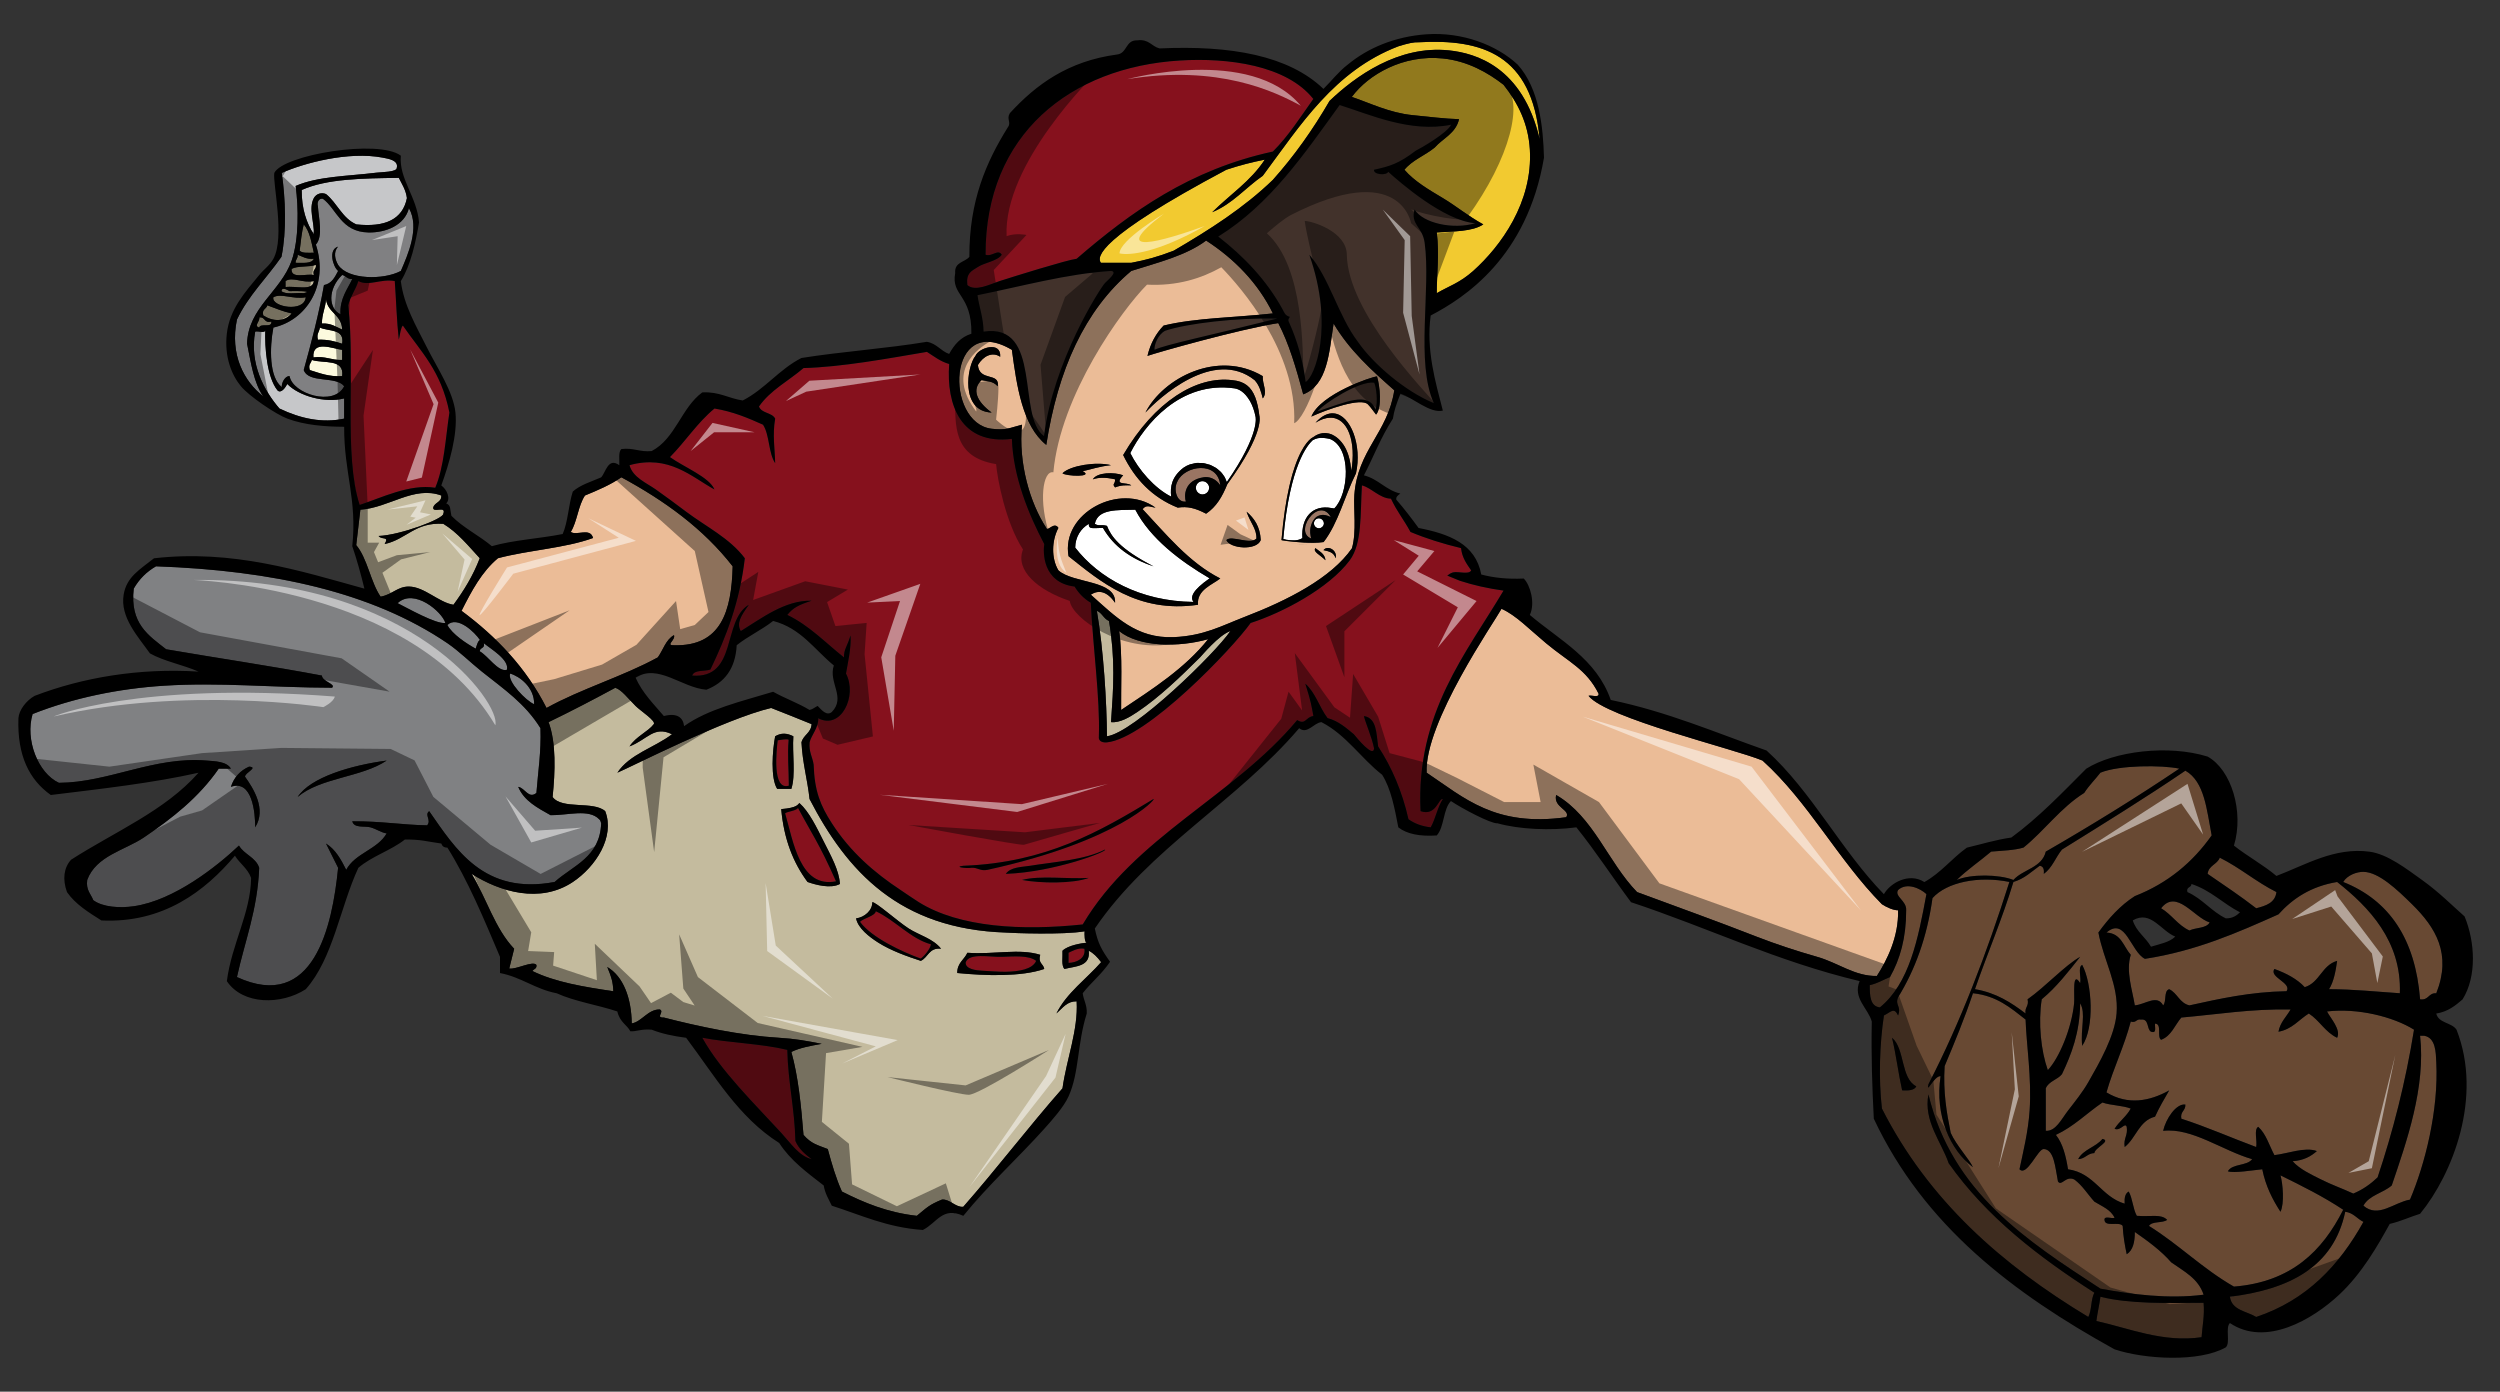 <?xml version="1.0" encoding="utf-8"?>
<!-- Generator: Adobe Illustrator 17.0.0, SVG Export Plug-In . SVG Version: 6.00 Build 0)  -->
<!DOCTYPE svg PUBLIC "-//W3C//DTD SVG 1.1//EN" "http://www.w3.org/Graphics/SVG/1.1/DTD/svg11.dtd">
<svg version="1.1" id="Layer_1" xmlns="http://www.w3.org/2000/svg" xmlns:xlink="http://www.w3.org/1999/xlink" x="0px" y="0px"
	 width="200px" height="111.333px" viewBox="0 0 200 111.333" style="enable-background:new 0 0 200 111.333;" xml:space="preserve"
	>
<rect x="0" y="0" width="200" height="111.333" fill="#333333" stroke="none"/>
<path id="color13" style="fill:#EBBC97;" d="M79.332,34.3c1.21,0.143,1.471-0.09,2.428-0.324c-0.3,3.07,0.639,6.254,1.942,8.256
	c0.089,0.35,0.626-0.549,0.971,0c-0.541,1.01-0.58,2.436,0,3.398c1.2,1.076,4.631,0.752,4.533,2.59
	c-0.656-0.945-1.327-1.041-1.942-0.647c1.986,1.77,3.653,3.524,6.636,3.398c2.419-0.102,3.835-0.913,5.666-1.618
	c3.442-1.324,6.934-3.101,8.59-5.492c0.384-1.324,0.114-3.174,0.192-4.261c0.259-3.611,2.659-4.932,3.196-8.376
	c-1.808-1.592-3.595-3.204-4.857-5.342c-0.351,2.32-0.48,4.916-2.429,5.666c-0.583-2.153-1.144-4.073-1.997-5.701
	c-3.16,0.499-9.702,2.355-10.465,2.625c0.239-1.001,0.685-1.797,1.295-2.428c2.607-0.629,5.83-0.643,8.741-0.971
	c-1.179-2.415-3.079-4.367-5.342-5.828c-1.603,1.204-3.858,1.754-5.989,2.43c-3.748,3.157-5.87,7.941-6.798,13.919
	c-1.914-1.53-2.363-4.706-2.752-7.606C75.755,24.906,75.551,33.854,79.332,34.3z M105.23,43.85c0.324,0.269,0.752,0.435,0.809,0.971
	C105.587,44.364,105.016,44.144,105.23,43.85z M106.849,44.658c-0.153-0.487-0.532-0.546-0.972-0.647
	C106.226,43.569,107.021,44.042,106.849,44.658z M110.161,30.115c0.238,0.761,0.403,2.509-0.075,3.052
	c-0.202-0.252-0.404-0.568-0.647-0.811c-0.534-0.58-3.27,0.395-4.532,0.972C105.631,31.519,109.779,30.119,110.161,30.115z
	 M102.523,43.153c0.148-1.744,0.366-3.107,0.611-4.191c0.001-0.005,0.002-0.01,0.003-0.016c0.034-0.15,0.068-0.294,0.104-0.433
	c0.042-0.169,0.085-0.336,0.132-0.502c0.013-0.046,0.026-0.088,0.039-0.133c0.053-0.178,0.107-0.353,0.166-0.523
	c0.678-1.983,1.383-2.335,1.445-2.362c0.165-0.128,0.335-0.219,0.507-0.276c0.007-0.002,0.014-0.004,0.021-0.007
	c0.161-0.051,0.322-0.074,0.482-0.067c0.021,0,0.04,0.004,0.061,0.006c0.149,0.013,0.297,0.043,0.439,0.103
	c0.031,0.012,0.06,0.032,0.09,0.046c0.104,0.052,0.206,0.115,0.305,0.189c0.061,0.046,0.119,0.095,0.178,0.149
	c0.08,0.076,0.156,0.16,0.23,0.252c0.056,0.069,0.109,0.141,0.16,0.219c0.071,0.109,0.137,0.228,0.197,0.354
	c0.05,0.103,0.093,0.21,0.134,0.322c0.025,0.067,0.046,0.14,0.067,0.211c0.058,0.189,0.104,0.388,0.139,0.6
	c0.013,0.076,0.021,0.154,0.03,0.232c0.011,0.099,0.031,0.189,0.037,0.293c0.377-2.237-0.265-4.25-1.716-4.202
	c-0.338,0.014-0.72,0.139-1.142,0.398c0.005-0.006,0.01-0.009,0.015-0.014c-0.009,0.005-0.018,0.008-0.026,0.014
	c0.516-0.57,1.018-0.787,1.469-0.744c1.36,0.114,2.275,2.568,1.78,4.791c-0.939,1.902-1.417,3.979-2.59,5.503
	c-0.02,0.003-0.044,0.004-0.064,0.007c-0.865,0.118-2.216,0.349-2.901-0.093c-0.197-0.025-0.336-0.048-0.356-0.056l-0.048-0.018
	L102.523,43.153z M95.842,48.382c-4.868,0.708-7.83-1.883-10.359-3.885c-0.612-3.436,4.08-5.945,6.96-3.885
	c-0.457-0.052-0.715-0.273-1.037,0.119c1.832,1.946,3.706,4.279,6.216,5.545C96.988,46.784,95.722,47.192,95.842,48.382z
	 M98.108,43.202c0.424-0.407,1.877,0.398,2.406-0.112c0.034-0.796-0.5-1.276-0.787-2.153c0.608,0.523,1.078,1.186,1.133,2.266
	C100.537,44.08,98.38,43.894,98.108,43.202z M101.021,30.091c-0.047,0.629,0.419,1.28,0,1.78c-0.12-0.479-0.259-1.034-0.648-1.457
	c-3.297-2.628-7.705,1.476-8.74,2.591C93.043,30.245,97.418,27.945,101.021,30.091z M98.593,30.414
	c0.996,0.093,1.594,0.475,1.83,1.384c0.148,0.392,0.255,0.864,0.324,1.45c0,0,0.493,1.296-2.561,5.487
	c-0.406,0.997-0.863,1.793-1.697,2.362c-0.891-0.464-1.499-0.604-2.266-0.485c-2.044-0.816-3.434-2.286-4.37-4.209
	C92.369,32.103,95.727,30.054,98.593,30.414z M89.853,38.023c-0.815,0.881,0.296,0.504,0.647,0.808
	c-0.437-0.011-0.793-0.037-1.295,0.162c-0.27-0.321,0.015-0.205,0-0.646c-0.75-0.17-1.305-0.164-1.781,0
	C87.776,37.766,89.149,37.76,89.853,38.023z M88.882,37.212c-0.981,0.111-1.518,0.317-2.266,0.486
	c0.95,0.493-1.354,0.407-1.619,0.162C85.628,37.24,87.694,36.917,88.882,37.212z M78.037,28.472c0.26-0.652,2.067-1.222,1.98,0.07
	c-0.611-0.416-1.337-0.086-1.784,0.658c0.106,1.358,1.764,0.549,1.584,1.7c-0.404-0.435-0.809-0.379-1.295-0.486
	c-0.771,0.72-0.438,1.673,0.81,2.591C76.796,32.904,77.353,29.292,78.037,28.472z M98.593,30.414
	c0.996,0.093,1.594,0.475,1.83,1.384C100.095,30.931,99.543,30.502,98.593,30.414z M98.186,38.735
	c-0.406,0.997-0.863,1.793-1.697,2.362C97.323,40.528,97.78,39.732,98.186,38.735z M105.033,34.988c0,0-0.007,0.003-0.01,0.005
	c0.165-0.128,0.335-0.219,0.507-0.276C105.361,34.774,105.195,34.863,105.033,34.988z M107.335,35.388
	c-0.073-0.091-0.15-0.176-0.23-0.252C107.185,35.212,107.262,35.296,107.335,35.388z M108.105,37.665
	c-0.001-0.017-0.005-0.03-0.006-0.047c0.377-2.237-0.265-4.25-1.716-4.202C107.854,33.356,108.501,35.403,108.105,37.665z
	 M107.894,36.493c-0.023-0.071-0.042-0.144-0.067-0.211C107.852,36.35,107.872,36.422,107.894,36.493z M105.551,34.71
	c0.16-0.052,0.322-0.073,0.482-0.067C105.873,34.636,105.712,34.659,105.551,34.71z M106.623,34.797
	c0.105,0.051,0.206,0.116,0.305,0.189C106.829,34.912,106.727,34.849,106.623,34.797z M106.699,33.069
	c-0.444-0.037-0.937,0.177-1.442,0.731c-0.009,0.005-0.018,0.008-0.026,0.014C105.746,33.243,106.248,33.026,106.699,33.069z
	 M108.032,37.093c0.013,0.076,0.021,0.154,0.03,0.232C108.054,37.247,108.045,37.169,108.032,37.093z M107.692,35.96
	c-0.061-0.125-0.126-0.244-0.197-0.354C107.566,35.716,107.632,35.834,107.692,35.96z M105.825,43.37
	c-0.865,0.118-2.216,0.349-2.901-0.093C103.583,43.364,105.003,43.499,105.825,43.37z M106.094,34.648
	c0.149,0.012,0.297,0.044,0.439,0.103C106.391,34.691,106.243,34.661,106.094,34.648z M89.529,50.485
	c1.621,1.3,4.776,1.313,7.123,0.649c-1.866,2.342-4.438,3.979-6.961,5.664C89.666,55.272,89.818,52.276,89.529,50.485z
	 M36.924,48.866c0.795-1.578,1.618-3.129,2.913-4.208c2.426-0.649,5.354-0.797,7.608-1.618c-0.229-0.869-1.313-0.154-1.781-0.485
	c0.514-0.835,0.591-2.106,1.133-2.914c1.033-0.424,2.053-0.86,2.913-1.457c3.467,1.875,6.566,4.118,8.903,7.122
	c-0.092,3.577-0.918,6.42-4.694,6.313c-0.722,0.023,0.145-0.415,0-0.809c-0.66,0.365-0.865,1.185-1.295,1.78
	c-2.787,1.529-6.126,2.506-8.902,4.047C42.089,53.413,39.712,50.935,36.924,48.866z M150.148,78.078
	c-1.76,0.034-3.09-1.052-4.776-1.532c-1.616-0.461-3.332-1.023-4.856-1.618c-3.217-1.257-6.39-2.391-9.55-3.562
	c-2.341-2.407-3.474-6.023-6.474-7.769c-0.245,1.005,1.182,1.184,0.809,1.78c-5.701,0.791-8.149-1.539-11.169-3.562
	c-0.188-4.002,5.439-12.096,5.989-13.11c1.135,0.491,2.253,1.662,3.562,2.751c1.801,1.502,3.232,2.075,4.208,4.047
	c0.027,0.352-0.574,0.074-0.809,0.162c1.4,1.783,11.676,4.241,13.919,5.18c3.689,3.325,6.062,7.967,9.551,11.492
	c0.357,0.236,0.91,0.492,1.294,0.485C151.905,74.932,150.955,76.833,150.148,78.078z"/>
<path id="color12" style="fill:#42322B;" d="M113.165,16.761c-0.341,1.213,0.627,1.359,0.805,2.646
	c0.521,3.737-0.736,9.588,0.737,12.843c-2.299-0.938-4.879-3.161-6.078-4.911c-1.563-2.051-2.293-5.152-3.884-6.96
	c2.034,5.772,0.415,9.81-0.294,10.18c-0.222-1.765-0.678-3.331-1.31-4.733c-0.065-0.146-0.134-0.225,0.045-0.477
	c-0.387-0.104-0.453-0.367-0.561-0.566c-1.304-2.396-3.141-4.281-5.165-5.859c4.164-2.582,6.879-6.609,9.712-10.522
	c2.386,0.745,5.657,2.247,8.921,1.573c-0.311,0.665-2.435,1.89-2.838,2.085c-1.374,1.053-2.086,1.241-3.331,1.521
	c-0.063,0.402,1.012,0.479,1.133,0.162c0.909,0.816,4.438,3.915,6.965,4.115C116.252,18.387,113.835,17.856,113.165,16.761z
	 M78.199,23.616c0.142,0.99,0.471,1.795,0.486,2.914c4.733-0.717,2.645,6.773,4.836,8.359c0.74-5.994,4.498-11.842,4.876-12.244
	c0.243-0.259,1.069-0.912,0.486-0.971C85.345,21.9,81.729,22.905,78.199,23.616z M93.224,26.456
	c-0.595,0.296-0.908,1.164-0.859,1.525c0.874-0.41,4.269-1.109,9.813-2.495C98.962,25.403,94.97,25.874,93.224,26.456z
	 M110.041,32.78c0.211-0.634,0.053-1.822-0.103-2.166c-1.193-0.172-4.063,1.69-4.535,2.299
	C107.594,32.192,109.486,31.256,110.041,32.78z"/>
<path id="color11" style="fill:#9A7563;" d="M94.871,40.126c-0.751,0.104-1.009-1.01-0.679-1.603
	c0.562-1.288,3.248-1.695,3.431,0.308c-0.075-0.122-0.158-0.22-0.246-0.297c-0.297-0.277-0.689-0.405-1.052-0.357
	C94.694,38.41,94.727,39.706,94.871,40.126z M104.406,42.242c-0.038,0.36,0.09,0.689,0.494,0.843
	c-0.031-0.075-0.035-0.158-0.052-0.238C104.559,42.715,104.426,42.494,104.406,42.242z M105.306,41.356
	c0.404-0.271,0.831-0.156,1.135,0.006c-0.164-0.305-0.372-0.464-0.593-0.521c-0.644-0.126-1.368,0.697-1.441,1.4
	c0.02,0.252,0.152,0.473,0.442,0.604C104.734,42.301,104.919,41.68,105.306,41.356z"/>
<path id="color10" style="fill:#684933;" d="M187.457,70.558c0.328-0.548,1.089-0.817,1.617-0.811
	c1.22,0.015,2.685,1.409,3.886,2.59c1.901,1.868,3.19,3.98,1.942,7.122c-0.635-0.041-0.602,0.586-1.295,0.485
	C193.232,75.14,191.161,72.031,187.457,70.558z M168.519,74.604c1.184,0.058,1.36,1.122,1.942,1.78
	c-0.41,1.301,0.131,2.832,0.324,4.046c0.859-0.078,1.782-0.9,2.266,0c0.293-0.3,0.027-1.159,0.485-1.295
	c0.659,0.313,0.827,1.116,1.619,1.295c2.433-0.533,4.854-1.081,7.77-1.133c0.449-0.671-1.428-1.115-0.972-1.78
	c0.949,0.347,1.801,0.789,2.428,1.457c1.196-0.37,1.368-1.762,2.59-2.104c-0.122,0.849-0.273,1.669-0.648,2.266
	c1.994,0.004,3.791,0.202,5.665,0.324c0.152-4.164-2.476-6.898-5.018-8.901c-2.08,0.347-3.545,1.31-4.693,2.589
	c-3.284,1.465-6.57,2.926-10.683,3.56C170.459,76.143,170.045,73.293,168.519,74.604z M172.889,72.661
	c0.848,0.502,1.341,1.357,2.267,1.78c0.503-0.252,1.354-0.155,1.618-0.647C175.523,73.41,174.122,71.079,172.889,72.661z
	 M176.611,69.909c1.312,0.901,2.638,1.786,3.885,2.752c0.773-0.198,1.513-0.431,1.619-1.295c-1.619-0.809-2.911-1.946-4.533-2.752
	C177.377,69.165,176.685,69.228,176.611,69.909z M163.501,69.909c0.045-0.369-0.039-0.608-0.324-0.647
	c-0.664,0.47-1.226,1.04-2.104,1.296c-0.902,2.982-2.075,5.693-3.076,8.577c1.709,0.289,2.91,1.083,4.047,1.943
	c-0.079-0.512,0.291-0.572,0.162-1.134c1.427-1.001,2.996-2.722,4.208-3.398c-0.955,1.203-1.893,2.424-3.075,3.398
	c-0.295,1.885-0.059,4.136,0.486,5.666c0.894-0.937,1.9-3.312,2.104-5.342c0.065-0.655-0.184-2.688,0.485-1.618
	c0.1-0.439-0.205-1.285,0.162-1.458c0.805,1.494,0.994,5.026,0,6.475c-0.153-1.364,0.318-2.592-0.162-3.398
	c-0.03,2.344-0.689,4.058-1.457,5.666c-0.356,0.451-1.059,0.559-1.294,1.132v3.399c0.797,0.055,1.25-0.934,1.78-1.619
	c0.546-0.703,1.164-1.473,1.619-2.266c0.914-1.598,2.12-3.706,2.265-5.503c0.184-2.267-1.03-4.217-1.456-6.475
	c0.817-1.125,1.731-2.153,2.914-2.913c2.638-1.032,4.632-2.706,6.149-4.856c-0.398-2.029-0.557-4.299-2.104-5.18
	c-3.21,2.185-6.548,4.243-9.874,6.312C164.446,68.589,164.172,69.447,163.501,69.909z M161.073,70.396
	c0.765-0.855,2.275-0.963,2.59-2.267c3.66-2.113,7.23-4.315,10.683-6.637c-1.378-0.296-4.817-0.294-6.313,0.323
	c-0.424,0.549-0.916,1.027-1.296,1.619c-1.892,1.184-3.156,2.994-4.855,4.371c-0.745,0.225-1.694,0.246-2.59,0.323
	c-0.905,0.767-1.905,1.439-2.751,2.267C157.661,69.911,159.941,69.944,161.073,70.396z M154.113,71.528
	c-0.501-0.467-1.584-0.963-2.268-0.324c-0.313,0.515,0.699,0.852,0.648,1.618c0.003,2.216-0.495,3.931-1.295,5.343
	c-0.538,0.217-0.999,0.511-1.618,0.647c-0.003,0.866,0.035,1.691,0.809,1.78C152.742,78.683,153.449,75.126,154.113,71.528z
	 M167.548,103.415c-0.284,0.525-0.203,1.417-0.485,1.942c-6.903-4.159-12.791-9.331-16.511-16.673
	c-0.275-2.386-0.181-5.203,0.161-7.445c0.545-0.261,0.808-0.699,1.133,0c0.282-0.769-0.266-0.792,0-1.456
	c1.358-2.203,2.315-4.808,2.752-7.932c1.152-1.291,3.727-1.791,6.151-1.294c-1.819,5.732-3.903,11.202-6.475,16.186
	c-0.204,0.865,0.466-0.703,0.971-0.647c-0.479,3.129,0.769,5.917,2.59,7.283c-0.261-0.604-1.354-1.773-1.779-2.751
	c-0.327-1.616-0.617-3.268-0.486-5.342c0.798-1.9,1.592-3.803,2.266-5.827c1.904,0.2,3.029,1.182,4.209,2.105
	c0.066,2.014,0.499,4.668,0.323,7.283c-0.115,1.713-0.532,3.375-0.81,4.694c0.586,0.624,1.47-1.643,1.943-1.619
	c0.824,0.044,0.903,1.406,1.133,2.591c0.293,0.437,0.594-0.473,1.295-0.162c0.659,0.474,1.077,1.188,1.619,1.78
	c0.597,0.374,1.312,0.631,1.618,1.296c-0.235,0.087-0.837-0.189-0.809,0.161c0.029,0.617,1.195,0.099,1.456,0.485
	c0.043,0.82,0.169,1.558,0.323,2.267c0.495-0.314,0.652-0.968,0.648-1.781c1.048,0.732,2.083,1.478,2.912,2.429
	c1.011,0.717,2.167,1.286,2.591,2.589c-2.807,0.362-5.783-0.025-8.255-0.485c-5.912-3.854-11.856-7.675-13.759-15.538
	c-0.409,2.136,1.043,3.813,1.618,5.503C158.924,97.361,163.08,100.545,167.548,103.415z M153.304,86.905
	c-1.26-0.633-0.9-3.023-1.943-3.885c0.328,1.345,0.504,2.842,0.81,4.208C152.682,87.254,153.147,87.234,153.304,86.905z
	 M168.033,103.739c-0.087,0.668-0.237,1.273-0.324,1.941c2.588,0.568,5.334,1.751,8.417,1.295c0.061-0.908,0.25-1.693,0.162-2.751
	C173.354,104.245,170.363,104.321,168.033,103.739z M178.716,102.929c-2.476-1.408-4.402-3.366-6.798-4.855
	c0.243-0.403,1.092-0.202,1.456-0.485c-0.49-0.5-1.28-0.233-2.428-0.323c-0.313-0.551-0.334-1.392-0.648-1.943
	c-0.282,0.149-0.357,0.506-0.324,0.971c-1.877-0.549-2.406-2.448-4.531-2.751c-0.172-1.068-0.419-2.063-0.972-2.751
	c1.435-0.668,2.473-1.737,3.724-2.591c0.678,0.24,1.607,0.228,2.266,0.485c-0.343,0.629-0.922,1.021-1.295,1.619
	c0.493,0.205,0.823-0.554,0.971-0.161c0.113,0.706-0.274,0.911-0.162,1.618c0.911-0.708,1.137-2.102,2.429-2.428
	c0.336-0.743,0.74-1.419,1.133-2.104c-1.587,0.884-3.311,1.195-5.018,0.162c0.563-1.974,1.415-3.657,1.942-5.665
	c0.457,0.133,0.419-0.229,0.81-0.162c0.676-0.083,0.444,0.743,0.809,0.972c0.487,0.163,0.288-0.361,0.324-0.647
	c0.581,0.013,0.129,1.057,0.485,1.294c0.825-0.308,1.094-1.172,1.619-1.78c2.877-0.251,5.554-0.704,8.74-0.647
	c-0.331,0.587-0.827,1.008-0.971,1.781c1.097-0.198,1.628-0.961,2.428-1.457c0.854,0.549,1.313,1.493,2.266,1.942
	c0.324-0.653-0.512-1.534-0.809-2.106c2.449-0.29,5.3,0.419,6.96,1.458c-0.679,4.232-1.685,8.135-2.914,11.816
	c-0.554,0.525-1.181,0.977-1.942,1.295c-0.843-0.39-1.733-0.702-2.589-1.133c-0.778-0.392-1.7-0.813-2.267-1.456
	c0.859-0.058,1.458-0.377,1.941-0.811c-0.953-0.355-2.373,0.215-3.398,0.324c-0.414-0.772-0.668-1.707-1.295-2.266
	c-0.369,0.224-0.061,1.126-0.162,1.618c-2.008-0.744-3.91-1.593-5.988-2.266c-0.106-0.592,0.35-0.621,0.323-1.134
	c-0.743-0.092-1.559,1.137-1.78,2.104c2.312-0.268,4.742,1.583,7.122,2.267c-0.412,0.56-1.6,0.343-1.942,0.971
	c0.496,0.167,1.961-0.086,2.751-0.162c0.271,1.347,0.82,2.418,1.457,3.399c0.323-0.652,0.193-2.239,0-2.913
	c1.736,0.854,3.463,1.717,5.019,2.752C185.796,100.082,183.308,102.558,178.716,102.929z M168.195,91.113
	c-0.525,0.662-1.542,0.831-1.943,1.619c0.572-0.023,0.725-0.463,1.296-0.486C167.581,91.821,168.939,91.271,168.195,91.113z
	 M178.393,103.739c0.147,1.093,1.335,1.146,2.104,1.618c4.045-1.351,6.65-4.141,8.578-7.607c-0.509-0.247-0.789-0.722-1.456-0.81
	C186.691,101.355,183.146,103.152,178.393,103.739z M193.932,82.858h-0.324c0.46,4.131-1.079,8.479-2.267,11.978
	c-0.687,0.608-1.814,0.776-2.267,1.619c1.188,1.024,2.408-0.247,3.725-0.486c1.191-2.789,2.303-7.136,2.104-11.007
	C194.864,84.232,194.874,83.022,193.932,82.858z"/>
<path id="color9" style="fill:#808183;" d="M40.809,53.885c0.757,0.214,1.95,1.104,1.921,2.451
	C42.085,56.072,40.568,54.511,40.809,53.885z M40.551,53.585c0.211-0.796-1.236-1.628-1.847-2.129
	c0.118,0.442-0.322,0.326-0.324,0.649C39.034,52.46,39.861,53.791,40.551,53.585z M35.79,50c0.39,0.743,1.537,1.49,2.267,1.893
	c0.036-0.125,0.187-0.684,0.344-0.688C37.999,50.599,36.595,49.228,35.79,50z M31.809,48.253c0.777,0.384,3.074,1.696,3.82,1.585
	C35.378,48.953,33.127,47.021,31.809,48.253z M34.333,64.892c-0.403,0.309,0.202,0.703-0.162,1.133
	c-1.99-0.032-3.624-0.335-5.989-0.323c0.137,0.581,0.995,0.352,1.456,0.484c0.507,0.145,0.878,0.432,1.295,0.485
	c-0.749,1.303-2.525,1.576-3.237,2.914c-0.419-0.822-0.85-1.631-1.619-2.104c0.323,0.648,0.648,1.294,0.971,1.941
	c-0.463,4.688-1.96,11.566-8.093,8.742c0.629-2.879,1.647-5.368,1.78-8.742c-0.28-0.852-1.208-1.059-1.619-1.779
	c-1.76,1.666-5.188,4.393-8.417,4.855c-1.095,0.157-2.472,0.085-3.237-0.485c-0.196-0.506-0.6-0.803-0.486-1.618
	c0.714-1.936,3.013-2.374,4.533-3.399c2.278-1.538,4.41-3.218,5.989-5.504h0.971c-0.33-0.591-1.327-0.596-1.942-0.647
	c-4.198-0.356-7.83,1.757-11.816,1.78c-1.678-0.779-2.715-3.46-2.105-5.503c3.258-1.291,6.908-2.038,10.521-2.266
	c4.499-0.285,8.518,0.149,13.435,0.162c0.34-0.299-0.796-0.49-0.81-0.973c-4.086-0.77-8.32-1.391-12.463-2.104
	c-1.389-1.094-2.92-2.043-2.59-4.855c0.433-0.754,1.026-1.349,1.78-1.781c9.243,0.33,17.25,2.037,23.309,6.15
	c0.947,0.645,1.816,1.52,2.752,2.268c1.77,1.412,3.456,2.544,4.694,4.531c0.066,1.899-0.193,3.477-0.324,5.18
	c-0.629,0.512-0.91-0.408-1.457-0.486c0.479,1.141,1.557,1.682,2.59,2.267c1.361,0.021,3.061-0.534,3.885,0.324
	c0.1,0.067,0.124,0.179,0.162,0.323c-0.088,2.718-2.242,3.369-3.723,4.695C38.701,71.623,36.446,67.915,34.333,64.892z
	 M19.604,62.14c-0.022-0.324,1.1-0.753,0.324-0.81c-0.709,0.316-1.205,0.845-1.457,1.618c1.717-0.618,1.953,2.115,1.942,3.237
	C21.346,64.733,20.248,63.039,19.604,62.14z M30.935,60.845c-2.838,0.375-6.123,1.348-7.122,2.914
	C25.609,62.21,28.935,62.191,30.935,60.845z"/>
<path id="color8" style="fill:#86111D;" d="M113.646,64.892c-0.387-7.841,3.66-12.63,6.637-17.644
	c-1.254-0.173-2.42-0.434-3.494-0.787c-0.337-0.141-0.673-0.278-1.01-0.413c0.132-0.105,0.277-0.199,0.458-0.256
	c0.438-0.102,1.284,0.205,1.456-0.162c-0.353-0.511-0.726-1.002-0.81-1.78c-1.436-0.345-2.792-0.769-4.046-1.295
	c-0.57-1.05-1.04-1.562-1.56-2.66c-0.899-0.019-1.584-0.887-2.325-1.064c-0.138,2.276,0.033,4.634-0.971,5.989
	c-1.657,2.233-5.376,4.2-7.932,5.018c-1.458,2.05-8.306,9.229-11.493,9.55c-0.27,0.032-0.716-0.039-0.647-0.485
	c0.102-3.003-0.471-7.083-0.647-10.683c-0.545-0.318-0.976-0.768-1.295-1.295c-2.607-0.315-2.523-2.815-2.427-3.399
	c-1.258-2.39-2.487-5.378-2.59-8.417c-4.075,0.504-5.259-2.711-5.017-5.988c-0.713-0.205-1.218-0.616-1.781-0.972
	c-3.131,0.533-6.812,1.214-9.873,1.296c-1.186,1.025-2.658,1.766-3.562,3.074c0.198,0.558,1.041,0.471,1.295,0.971
	c-0.231,1.291-0.021,2.455,0,3.562c-0.543-0.805-0.439-2.258-0.971-3.075c-1.192-0.535-2.401-1.052-3.885-1.295
	c-1.361,1.12-2.326,2.637-3.561,3.885c1.129,0.814,3.147,1.6,3.561,2.59c-1.82-0.992-3.644-2.822-6.798-1.943
	c0.264,0.984,1.358,1.416,2.104,1.943c0.811,0.572,1.625,1.178,2.428,1.781c1.619,1.215,3.485,2.117,4.694,3.722
	c-0.403,3.483-1.489,6.281-2.753,8.903c-0.481,0.166-1.293,0-1.456,0.484c3.661,0.263,2.381-4.416,4.532-5.664
	c-0.664,0.922-0.994,1.482-0.647,2.104c1.611-0.986,3.541-2.492,5.666-2.428c-1.029,0.327-1.485,0.565-1.942,1.133
	c1.78,0.863,3.055,2.232,4.532,3.399c-0.015-0.663,0.279-0.899,0.524-1.757c0.059,1.085-0.217,2.173-0.362,3.052
	c0.935,1.798-0.409,4.536-2.222,3.572c0.043,0.745-0.562,1.36-0.691,1.931c-0.068,0.77,0.235,1.168,0.324,1.781
	c0.07,2.131,0.543,3.273,1.457,4.693c1.468,2.281,3.395,3.953,5.503,5.342c0.509,0.335,0.987,0.679,1.456,0.971
	c3.269,2.035,8.286,2.288,13.112,1.78c4.154-7.014,12.083-10.254,17.156-16.348c0.682,0.421,0.681-0.259,1.296-0.323
	c-0.162-0.849-0.164-1.074-0.647-2.59c0.811,0.7,1.127,1.895,1.78,2.752c0.889,0.245,1.482,0.783,2.104,1.294
	c0.242,0.297,1.562,1.91,1.618,1.134c-0.162-0.867-0.736-2.173-0.81-2.59c1.026,0.16,0.989,1.385,1.134,2.428
	c1.088,1.663,1.921,3.583,2.428,5.827c0.474,0.335,1.052,0.566,1.78,0.646c0.39-0.689,0.543-1.614,0.972-2.265
	C115.079,63.848,114.89,65.321,113.646,64.892z M81.76,70.396c1.458-0.377,3.614-0.056,5.342-0.163
	C85.83,70.702,83.243,70.671,81.76,70.396z M80.465,69.909c0.388-0.563,1.31-0.543,1.942-0.647c1.889-0.31,4.349-0.457,5.989-1.295
	C88.684,68.086,84.395,69.768,80.465,69.909z M79.008,69.585c-0.609,0.125-0.774-0.197-1.294-0.162
	c-0.321,0.072-1.491-0.063-0.648-0.161c6.611-0.241,10.947-2.758,15.216-5.341C92.556,63.86,89.498,67.289,79.008,69.585z
	 M32.229,26.044c1.448,2.113,3.058,3.604,3.723,6.961c-0.319,2.107-0.412,4.309-1.132,6.016c-2.042-0.333-4.359,0.824-6.047,1.374
	c-1.292-3.931-0.341-10.878-0.914-15.97c0.175-0.741,0.594-1.239,0.809-1.941c0.833,0.447,1.8-0.206,2.914,0
	c0.113,1.559,0.156,3.189,0.324,4.693C32.01,26.675,32.068,26.196,32.229,26.044z M64.926,92.732
	c-1.011-0.257-1.663-1.271-2.429-2.104c-2.101-2.289-4.882-5.004-6.312-7.607c2.178,0.412,4.714,0.465,6.799,0.971
	c0.057,2.587,0.587,4.699,0.647,7.284C63.903,91.92,64.405,92.336,64.926,92.732z"/>
<path id="color7" style="fill:#F2CA30;" d="M122.388,11.962c0.251,4.227-2.333,7.74-4.532,9.713
	c-1.098,0.973-1.927,1.201-2.914,1.779c-0.014-1.305,0.221-3.123,0-4.855c1.361-0.096,2.85-0.064,3.723-0.647
	c-1.207-0.659-2.156-1.458-3.236-2.105c-1.134-0.678-2.271-1.337-3.075-2.266c0.628-0.775,1.658-1.146,2.427-1.781
	c0.658-0.744,1.681-1.125,1.942-2.266C115.627,9.509,114.209,9.33,113,9.21c-1.848-0.182-3.491-1.003-4.856-1.457
	c1.334-1.802,4.121-3.399,7.283-3.075c1.981,0.203,3.601,1.131,4.855,2.104C121.433,8.233,122.264,9.883,122.388,11.962z
	 M115.913,4.031c2.134,0.222,5.904,1.314,7.257,7.089c-0.601-6.768-4.598-8.021-9.685-7.737c-0.363-0.018-0.808,0.071-1.619,0.324
	c-5.112,1.955-7.833,6.303-10.845,10.358c-1.375,0.946-2.404,2.236-4.047,2.914c1.408-1.397,3.106-2.506,4.209-4.208
	c-1.079,0.217-1.917,0.428-3.076,0.809c-10.312,5.485-10.378,6.984-10.036,7.445H90.5c1.139-0.217,2.112-0.47,3.398-0.971
	c2.863-1.67,5.629-3.437,7.932-5.666c1.673-1.869,3.208-4.021,4.532-6.313C108.413,6.115,111.87,3.61,115.913,4.031z"/>
<path id="color6" style="fill:#86111D;" d="M77.389,22.807c-0.105-0.969,0.308-1.106,0.834-1.442
	c0.513-0.352,1.567-0.473,1.918-0.985c-0.299-0.494-0.769,0.186-1.295,0C78.814,10.73,85.665,5.377,94.385,4.84
	c3.857-0.237,8.531,0.372,10.683,3.076c-1.034,1.448-1.991,2.972-3.237,4.208c-6.65,1.443-11.358,4.83-15.701,8.578
	c-0.773,0.09-5.159,1.459-6.15,1.781C79.182,22.742,78.022,23.358,77.389,22.807z"/>
<path id="color5" style="fill:#86111D;" d="M63.835,64.62c1.007,1.907,1.724,2.884,3.047,5.886
	c-2.896,0.575-3.425-3.228-4.073-5.439C62.94,64.927,63.793,64.848,63.835,64.62z M63.092,59.195
	c-0.036-0.127-0.689,0.003-0.877,0.029c-0.086,0.74-0.476,4.059,0.892,3.627C63.106,61.494,62.98,60.44,63.092,59.195z
	 M80.141,76.546c-0.963,0.03-2.618-0.333-2.885,0.439c-0.06,0.565,0.924,0.651,1.263,0.669c0.569,0.03,1.436,0.1,1.947,0.09
	c1.031-0.021,2.142-0.198,2.426-0.875C82.296,76.406,81.15,76.514,80.141,76.546z M68.8,73.745c0.906,1.249,3.352,2.401,4.859,2.943
	c0.238-0.149,0.768-0.763,0.818-1.145c-1.616-0.435-2.868-1.932-4.414-2.646C70.013,73.28,69.097,73.448,68.8,73.745z
	 M85.483,76.222v0.81c0.633-0.015,1.396-0.357,1.27-1.131C86.259,75.783,85.668,76.139,85.483,76.222z"/>
<path id="color4" style="fill:#FCFADE;" d="M24.946,28.796c0.932,0.309,2.617-0.135,2.428,1.295
	c-1.087,0.063-1.803-0.248-2.59-0.485C24.65,29.148,24.88,29.07,24.946,28.796z M27.373,27.987
	c-0.713-0.078-2.411-0.826-2.301,0.604c0.985-0.122,1.407,0.236,2.301,0.205V27.987z M25.593,26.206
	c-0.061,0.392-0.279,0.477-0.162,0.971c0.784-0.028,1.382,0.129,1.942,0.324C27.58,26.27,26.29,26.534,25.593,26.206z M26.079,23.94
	c-0.039,0.715-0.332,1.179-0.324,1.941c0.739-0.037,1.13,0.274,1.619,0.486C27.341,25.16,26.219,25.04,26.079,23.94z"/>
<path id="color3" style="fill:#C6C7C9;" d="M24.137,15.199c2.009-0.904,4.895-0.932,7.769-0.971
	c0.205,0.425,0.566,0.944,0.647,1.618c-0.34,1.71-1.75,2.351-4.046,2.105c-1.128-0.491-1.53-1.708-2.428-2.429
	c-0.336-0.139-0.758-0.053-0.972,0.324c-0.445,0.83,0.048,1.958,0,2.914C24.521,17.837,24.129,16.718,24.137,15.199z M23.327,20.864
	c0.604-1.715,0.554-4.329,0.324-5.988c1.807-0.783,4.158-0.777,6.462-1.062c0.428-0.053,1.648-0.039,1.631-0.395
	c0.14-0.59-0.627-0.713-1.133-0.81c-2.743-0.519-6.282,0.431-8.069,1.224c0.297,2.087,0.396,4.643-0.024,6.708
	c-1.169,1.69-2.635,3.083-3.561,5.018c-0.59,2.808,0.571,4.958,2.104,6.151c-0.758-1.076-0.986-2.684-1.295-4.209
	C19.835,24.628,22.462,23.321,23.327,20.864z M22.983,30.719c-0.146,0.282-0.504,0.806-0.789,0.505
	c-0.843-1.057-1.024-3.416-0.972-4.855c0.027,0.351-0.574,0.073-0.809,0.162c-0.471,2.572,0.726,4.74,1.942,6.15
	c1.7,0.817,3.444,1.182,5.179,0.809v-1.618C25.992,32.272,23.909,31.678,22.983,30.719z"/>
<path id="color2" style="fill:#808082;" d="M27.535,30.9c-0.827,1.656-4.132,0.604-4.37-0.81c-0.353-0.029-0.653,0.524-0.624,0.877
	c-1.01-0.779-0.98-3.127-0.671-4.762c2.635-0.59,4.456-3.394,3.399-6.637c0.6-0.685,0.222-2.101,0.162-3.075
	c-0.089-0.358,0.097-0.638,0.396-0.595c1.115,0.822,1.451,2.658,3.65,2.699c1.389,0.025,2.888-0.568,3.237-1.942
	c0.885,1.566-0.096,3.74-0.647,5.019c-1.358,0.732-4.238,0.718-5.018-0.486c-0.245-0.407-0.4-1.037,0-1.457
	c-0.802,0.219-0.429,1.598,0,1.943c-0.262,0.492-0.498,1.012-1.133,1.132c-0.421,2.386-1.013,4.6-1.619,6.799
	C24.712,30.702,26.874,30.051,27.535,30.9z M27.373,21.997c-1.171,1.132-1.097,2.699-0.136,3.145
	c-0.066-1.253,0.566-2.012,0.945-2.82C27.78,22.347,27.682,22.067,27.373,21.997z"/>
<path id="color1" style="fill:#C4BB9E;" d="M38.38,44.658c-0.535,1.407-1.281,2.604-2.104,3.724
	c-1.173-0.184-2.333-1.447-3.561-1.457c-0.915-0.008-1.306,0.629-2.266,0.809c-0.795-1.146-1.059-3.072-1.95-4.123l0.331-2.836
	c2.283-0.146,4.278-1.938,6.475-1.134c0.028,0.569-0.547,0.532-0.648,0.972c-0.028,0.459,1.059-0.195,0.81,0.485
	c0.036,0.406-3.449,1.716-5.18,1.78c0.269,0.359,0.874-0.031,0.486,0.647c1.731-0.373,2.439-1.769,4.694-1.618
	C36.638,42.624,37.472,43.679,38.38,44.658z M96.004,52.59c-1.59,1.577-3.252,3.188-5.018,4.37c-0.591,0.396-1.388,0.888-2.104,0.81
	c0.197-2.797,0.348-5.021-0.162-8.093c-0.426-0.168-0.545-0.643-0.972-0.811c0.536,3.08,0.792,7.333,0.809,10.036
	c2.15-0.277,8.665-6.638,9.874-8.417C97.521,50.785,96.114,52.481,96.004,52.59z M88.091,76.971c-1.13,1.297-2.781,2.478-3.58,4.107
	c0.547-0.481,0.851-0.979,1.619-0.972c0.13,2.299-0.805,4.614-1.132,6.96c-2.656,3.01-5.29,6.465-7.941,9.479
	c-0.638,0.044-1.059-0.626-1.696-0.582c-1.036,0.421-1.217,0.646-2.018,1.302c-2.374-0.271-4.233-1.054-5.989-1.943
	c-0.47-1.04-0.813-2.208-1.133-3.399c-0.81-0.322-1.31-0.405-1.942-1.132c-0.188-2.349-0.417-4.656-0.972-6.637
	c0.688-0.337,1.526-0.484,2.428-0.647c-1.12-0.228-2.188-0.416-3.399-0.485c-3.101-0.181-6.518-0.922-9.226-1.619
	c-0.717,0.025,0.076-0.457-0.324-0.647c-0.942-0.025-1.456,0.99-2.247,1.116c-0.026-2.024-0.671-3.756-1.961-4.516
	c0.339,0.821,0.46,1.206,0.485,1.942c-2.35-0.347-4.666-0.729-6.474-1.619c0.105-0.164,0.372-0.167,0.324-0.485
	c-0.277-0.37-1.63,0.39-2.175,0.286l0.394-1.58c-1.531-1.599-2.22-4.039-3.399-5.989c2.255,1.432,5.467,2.399,8.093,0.648
	c1.826-1.218,3.383-3.611,2.59-5.666c-0.939-0.841-3.455-0.107-4.209-1.133c0.211-2.033,0.29-4.359-0.323-5.989
	c1.819-0.879,3.591-1.805,5.341-2.751c0.521,0.187,0.966,0.803,1.619,1.456c0.396,0.396,1.653,1.2,1.457,1.456
	c-0.467,0.61-1.425,0.981-1.942,1.781c1.427-0.539,1.952-1.688,3.399-0.972c-1.41,1.073-3.385,1.58-4.371,3.075
	c1.086-0.455,8.645-4.321,12.302-5.179c1.082,0.429,2.171,0.85,3.237,1.294c-0.042,0.715-0.658,0.854-0.81,1.457
	c0.082,1.645,0.479,2.975,0.647,4.533c2.999,5.795,7.186,10.402,15.701,10.683c0.498,0.042,4.609,0.197,6.303-0.1
	c-0.014,0.229-0.018,0.882,0.171,0.909c-0.368,0.036-1.498,0.203-1.942,0.646c0.033,0.507-0.11,1.188,0.162,1.457
	c0.901-0.232,2.085-0.181,1.942-1.457C87.464,76.236,87.778,76.555,88.091,76.971z M63.307,63.11
	c0.361-1.097,0.067-2.847,0.162-4.208c-0.521-0.263-0.972-0.286-1.457,0c-0.212,1.103-0.385,3.349,0.162,4.208H63.307z
	 M67.192,70.719c-0.058-1.093-0.73-2.276-1.295-3.399c-0.572-1.138-1.169-2.385-1.942-3.075c-0.135,0.094-0.119,0.376-1.457,0.485
	c0.213,2.432,0.979,4.309,2.105,5.828C65.235,70.782,66.451,71.122,67.192,70.719z M75.285,75.898
	c-0.631-0.809-1.758-1.083-2.59-1.619c-0.907-0.584-2.652-2.149-2.914-2.104c0.022,0.656-0.625,1.215-1.295,1.295
	c0.151,0.791,1.061,1.488,1.781,1.943c1.013,0.64,2.302,1.1,3.398,1.456C74.256,76.595,74.316,75.792,75.285,75.898z M83.54,77.517
	c-0.063-0.423-0.519-0.451-0.324-1.133c-1.704-0.528-3.625-0.009-5.828-0.162c-0.249,0.562-0.816,0.803-0.809,1.619
	C78.823,78.063,81.691,78.155,83.54,77.517z M25.107,20.702c-0.593,0.055-0.899-0.179-1.295-0.323
	c0.037,0.306-0.182,0.357-0.162,0.647C24.238,21.021,24.929,21.117,25.107,20.702z M20.737,25.398c0.097,0.287-0.475,0.672,0,0.808
	c0.093-0.392,1.047,0.076,0.971-0.485C21.103,25.894,21.247,25.319,20.737,25.398z M25.107,20.218
	c-0.195-0.83-0.326-1.725-0.809-2.267c-0.165,0.644-0.236,1.382-0.324,2.104C24.183,20.278,24.678,20.216,25.107,20.218z
	 M21.061,25.235c0.799,0.512,1.72,0.516,2.266-0.162c-0.709-0.154-1.309-0.418-1.942-0.648
	C21.315,24.734,20.922,24.719,21.061,25.235z M23.327,21.512c-0.072,0.827,1.145,0.366,1.78,0.485
	c-0.134-0.457,0.228-0.419,0.162-0.809C24.716,21.39,23.813,21.243,23.327,21.512z M21.87,23.778c-0.208,0.767,2.486,1.268,2.59,0
	C23.456,23.974,22.506,23.433,21.87,23.778z M22.841,22.483v0.485c0.792-0.126,2.193,0.358,2.266-0.485
	C24.193,22.683,23.423,22.102,22.841,22.483z M23.165,23.292c-0.099-0.047-0.623-0.402-0.647,0c0.348,0.301,1.186,0.109,1.781,0.162
	C25.185,23.261,23.519,23.276,23.165,23.292z"/>
<path id="fill" style="fill:#FFFFFF;" d="M99.982,32.056c0.011,0.018,0.021,0.038,0.032,0.056c0.187,0.339,0.335,0.746,0.426,1.208
	c0,0,0.415,1.335-2.295,5.246c-0.013-0.046-0.041-0.086-0.057-0.131c-0.035-0.094-0.07-0.187-0.12-0.275
	c-0.033-0.058-0.075-0.111-0.114-0.167c-0.06-0.083-0.117-0.164-0.189-0.238c-0.049-0.051-0.105-0.094-0.159-0.141
	c-0.077-0.065-0.152-0.132-0.238-0.188c-0.064-0.043-0.135-0.074-0.205-0.11c-0.087-0.046-0.171-0.094-0.264-0.129
	c-0.081-0.03-0.166-0.048-0.251-0.069c-0.089-0.023-0.175-0.053-0.266-0.065c-0.097-0.015-0.196-0.011-0.295-0.013
	c-0.083-0.001-0.164-0.012-0.248-0.004c-0.115,0.01-0.229,0.043-0.343,0.072c-0.067,0.017-0.134,0.021-0.2,0.045
	c-0.179,0.063-0.353,0.15-0.519,0.267c-0.937,0.723-1.078,1.517-0.983,2.312c-1.331-0.666-2.612-2.148-3.271-3.486
	c1.12-2.236,3.979-5.807,8.355-5.174c0.185,0.03,0.364,0.107,0.535,0.224c0.227,0.158,0.429,0.392,0.619,0.684
	C99.948,32.005,99.966,32.028,99.982,32.056z M95.987,37.04c-0.082-0.002-0.164-0.012-0.248-0.004
	C95.823,37.028,95.904,37.039,95.987,37.04z M95.196,37.153c0.066-0.023,0.133-0.028,0.2-0.045
	C95.33,37.125,95.262,37.13,95.196,37.153z M99.932,31.979c-0.18-0.291-0.389-0.526-0.619-0.684
	C99.54,31.453,99.742,31.687,99.932,31.979z M97.376,38.534c0.092,0.086,0.176,0.184,0.246,0.297
	C97.547,38.709,97.464,38.611,97.376,38.534z M99.982,32.056c0.01,0.019,0.021,0.037,0.032,0.056
	C100.003,32.094,99.993,32.073,99.982,32.056z M97.665,37.755c0.071,0.073,0.13,0.156,0.189,0.238
	C97.794,37.91,97.736,37.829,97.665,37.755z M96.282,37.053c0.091,0.013,0.177,0.042,0.266,0.065
	C96.46,37.095,96.373,37.065,96.282,37.053z M97.968,38.16c0.05,0.088,0.084,0.181,0.12,0.275
	C98.053,38.341,98.017,38.248,97.968,38.16z M97.505,37.614c-0.077-0.065-0.152-0.132-0.238-0.188
	C97.353,37.482,97.429,37.549,97.505,37.614z M97.062,37.316c-0.087-0.046-0.171-0.094-0.264-0.129
	C96.891,37.223,96.976,37.271,97.062,37.316z M103.578,37.356c-0.056,0.162-0.111,0.338-0.166,0.523
	C103.465,37.701,103.519,37.526,103.578,37.356z M103.241,38.514c0.044-0.173,0.087-0.346,0.132-0.502
	C103.326,38.178,103.283,38.345,103.241,38.514z M103.135,38.962c0.001-0.005,0.002-0.011,0.003-0.016
	C103.137,38.952,103.136,38.957,103.135,38.962z M106.531,40.646c0.066,0.013,0.126,0.014,0.195,0.031
	c1.181-1.16,1.412-4.889-0.363-5.568c-0.174-0.035-0.315-0.054-0.455-0.07c-0.374-0.033-0.616,0.023-0.895,0.18
	c-0.423,0.388-1.826,2.016-2.353,7.895c0.065,0.019,0.16,0.047,0.252,0.07c0.003,0,0.005,0,0.007,0.001
	c0.411-0.072,0.792-0.012,1.177-0.306C103.981,41.261,104.966,40.326,106.531,40.646z M106.727,40.677
	c0.004,0.001,0.008,0.001,0.012,0.002c1.182-1.158,1.414-4.891-0.363-5.57c-0.18-0.036-0.331-0.059-0.467-0.07
	c0.14,0.017,0.281,0.035,0.455,0.07C108.139,35.788,107.907,39.517,106.727,40.677z M104.192,43.048
	c-0.116-1.612,0.787-2.699,2.339-2.402c-1.565-0.319-2.55,0.615-2.435,2.232c-0.385,0.294-0.766,0.233-1.177,0.306
	C103.419,43.247,103.837,43.279,104.192,43.048z M106.44,41.362c0.006,0.003,0.013,0.005,0.019,0.008
	c-0.115-0.217-0.249-0.359-0.393-0.443C106.202,41.016,106.33,41.157,106.44,41.362z M106.44,41.362L106.44,41.362
	c-0.11-0.205-0.238-0.347-0.374-0.436c-0.071-0.042-0.145-0.07-0.219-0.085C106.068,40.898,106.276,41.058,106.44,41.362z
	 M90.824,40.774c-1.412,0.044-3.003-0.09-3.237,1.133c0.341,0.215,0.494,0.026,0.971,0.162c0.317,0.816,0.979,1.824,3.724,3.236
	c-1.785-0.589-3.179-1.569-4.047-3.074c-0.926,0.023-1.141,0.109-1.133-0.324c-0.643,0.378-1.076,1.049-1.086,1.902
	c1.883,2.434,5.193,4.304,9.467,4.346c-0.3-0.386-0.064-0.943,1.287-1.888C94.389,44.873,92.026,43.079,90.824,40.774z
	 M105.657,42.233c0.015-0.005,0.026-0.014,0.041-0.021c-0.011,0.002-0.018,0.011-0.028,0.012
	C105.666,42.228,105.661,42.23,105.657,42.233z M105.64,41.561c0.077,0,0.141,0.038,0.197,0.081
	c-0.07-0.102-0.183-0.174-0.316-0.177c0.047,0.033,0.079,0.066,0.113,0.099C105.636,41.563,105.638,41.561,105.64,41.561z
	 M105.663,42.227c-0.004,0.004-0.008,0.005-0.012,0.009c0.002-0.001,0.004-0.001,0.006-0.002c0.004-0.004,0.009-0.006,0.013-0.01
	C105.668,42.224,105.666,42.227,105.663,42.227z M105.115,41.864c0,0.22,0.179,0.398,0.399,0.398c0.049,0,0.094-0.012,0.137-0.027
	c0.004-0.004,0.008-0.005,0.012-0.009c-0.009,0.001-0.014,0.01-0.024,0.01c-0.187,0-0.337-0.151-0.337-0.339
	c0-0.184,0.147-0.331,0.331-0.334c-0.034-0.033-0.066-0.066-0.113-0.099c-0.002,0-0.004-0.001-0.006-0.001
	C105.294,41.464,105.115,41.644,105.115,41.864z M105.634,41.564c0.271,0.255,0.214,0.493,0.064,0.639
	c-0.01,0.01-0.019,0.013-0.028,0.021c0.011-0.001,0.018-0.01,0.028-0.012c0.126-0.066,0.215-0.195,0.215-0.348
	c0-0.084-0.032-0.158-0.076-0.223c-0.057-0.043-0.12-0.081-0.197-0.081C105.638,41.561,105.636,41.563,105.634,41.564z
	 M105.698,42.202c-0.012,0.012-0.023,0.014-0.035,0.025c0.003,0,0.005-0.003,0.007-0.003
	C105.68,42.215,105.688,42.212,105.698,42.202z M105.634,41.564c-0.184,0.003-0.331,0.15-0.331,0.334
	c0,0.187,0.15,0.339,0.337,0.339c0.01,0,0.015-0.009,0.024-0.01c0.012-0.011,0.023-0.013,0.035-0.025
	C105.848,42.057,105.904,41.818,105.634,41.564z M95.875,39.389c-0.021-0.002-0.043-0.001-0.064-0.005
	c0.098,0.105,0.234,0.174,0.389,0.174c0.007,0,0.013-0.004,0.021-0.004C96.082,39.548,95.961,39.485,95.875,39.389z M96.729,39.046
	c0-0.008,0.004-0.014,0.004-0.021c0-0.128-0.051-0.24-0.126-0.332c0.006,0.023,0.004,0.042,0.007,0.063
	C96.681,38.836,96.724,38.935,96.729,39.046z M96.2,38.493c-0.293,0-0.532,0.238-0.532,0.532c0,0.139,0.057,0.264,0.143,0.358
	c0.021,0.004,0.043,0.003,0.064,0.005c-0.077-0.087-0.127-0.198-0.127-0.323c0-0.271,0.22-0.492,0.493-0.492
	c0.152,0,0.283,0.073,0.374,0.183c-0.003-0.021-0.001-0.039-0.007-0.063C96.509,38.574,96.367,38.493,96.2,38.493z M96.328,39.317
	c-0.17,0.066-0.317,0.084-0.452,0.071c0.085,0.097,0.207,0.159,0.345,0.165c0.277-0.011,0.498-0.231,0.508-0.508
	c-0.005-0.111-0.048-0.21-0.115-0.29C96.647,38.958,96.583,39.097,96.328,39.317z M96.328,39.317
	c0.255-0.221,0.319-0.359,0.287-0.562c-0.09-0.109-0.221-0.183-0.374-0.183c-0.272,0-0.493,0.221-0.493,0.492
	c0,0.125,0.05,0.236,0.127,0.323C96.01,39.401,96.157,39.384,96.328,39.317z"/>
<path id="outline" d="M153.304,86.905c-0.156,0.329-0.622,0.349-1.134,0.323c-0.306-1.366-0.481-2.863-0.81-4.208
	C152.403,83.882,152.044,86.273,153.304,86.905z M105.23,43.85c-0.215,0.294,0.356,0.515,0.809,0.971
	C105.982,44.284,105.555,44.118,105.23,43.85z M82.407,69.262c-0.633,0.104-1.554,0.085-1.942,0.647
	c3.93-0.142,8.219-1.823,7.931-1.942C86.756,68.805,84.296,68.951,82.407,69.262z M77.065,69.262
	c-0.843,0.099,0.327,0.233,0.648,0.161c0.521-0.035,0.685,0.287,1.294,0.162c10.491-2.296,13.548-5.725,13.273-5.664
	C88.013,66.504,83.677,69.021,77.065,69.262z M196.521,82.373c2.119,5.381-0.312,11.558-2.914,14.73
	c-0.824,0.254-1.55,0.608-2.429,0.809c-0.952,1.723-2.202,3.941-4.046,5.665c-2.136,1.997-5.883,4.19-8.74,2.267
	c-0.385,0.371,0.059,1.571-0.324,1.942c-2.136,1.216-6.514,0.958-8.902,0.162c-8.1-4.472-15.245-9.898-19.262-18.452
	c-0.13-2.516-0.215-5.073-0.162-7.77c-0.275-1.044-1.549-1.871-0.971-3.237c-6.625-1.576-12.129-4.274-18.29-6.313
	c-1.475-1.978-2.831-4.075-4.372-5.989c-2.061,0.277-4.546,0.168-6.312-0.323c-0.514,0.049-2.853-1.192-3.723-1.78
	c-0.638,0.657-0.518,2.072-1.134,2.752c-1.33,0.089-2.38-0.102-3.075-0.648c-0.296-1.538-0.584-3.085-1.295-4.208
	c-1.7-1.32-2.861-3.181-4.855-4.208c-0.607,0.046-1.139,1.011-1.781,0.485c-4.961,5.83-11.983,9.599-16.348,16.024
	c0.235,1.168,0.56,1.741,1.218,2.662c-0.696,1.029-1.531,1.664-2.188,2.518c0.073,0.573,0.359,0.936,0.323,1.619
	c-0.77,2.439-0.592,4.732-1.457,6.636c-0.381,0.839-1.263,1.833-1.942,2.59c-2.031,2.264-4.512,4.53-6.475,6.961
	c-1.672-0.758-2.089,0.547-3.237,1.132c-2.875-0.2-4.952-1.199-7.284-1.941c-0.247-0.51-0.54-0.972-0.648-1.619
	c-1.307-1.013-2.652-1.988-3.561-3.399c-3.245-2.042-5.175-5.399-7.445-8.416c-1.005-0.129-1.943-0.324-2.752-0.648
	c-0.83-0.075-1.244,0.162-1.714,0.128c-0.24-0.498-0.834-0.709-1.038-1.586c-1.577-0.526-3.41-0.798-4.855-1.456
	c-1.721-0.33-2.813-1.287-4.532-1.618v-1.295c-1.285-3.031-2.548-6.085-4.209-8.74c-0.277,0.007-0.419-0.121-0.485-0.324
	c-1.262-0.178-1.58-0.328-2.914-0.323c-1.115,0.881-2.655,1.337-3.723,2.265c-1.469,3.172-2.022,7.258-4.208,9.712
	c-1.955,1.262-5.018,1.278-6.313-0.646c0.384-2.964,1.907-5.461,1.942-8.256c-0.267-0.757-0.904-1.145-1.295-1.779
	c-2.391,2.834-5.743,5.416-10.683,5.179c-1.023-0.649-2.064-1.281-2.752-2.266c-0.377-1.044-0.247-1.954,0.324-2.59
	c3.481-2.238,7.523-3.915,10.197-6.961c-3.701,0.832-7.778,1.286-11.816,1.781c-1.705-1.208-2.697-3.13-2.59-6.15
	c0.049-0.649,0.621-1.402,1.295-1.781c3.809-1.463,8.381-2.246,13.111-1.941c-1.234-0.547-2.746-0.816-3.885-1.457
	c-0.934-1.322-2.404-2.885-2.104-4.694c0.238-1.435,1.292-2.008,2.428-2.914c6.297-0.718,11.666,0.995,16.833,2.429
	c-0.259-1.084-0.625-2.395-0.971-3.399c0.402-3.771-0.667-5.857-0.648-9.55c-1.563-0.008-3.135-0.133-4.532-0.648
	c-0.929-0.342-3.064-1.794-3.723-2.589c-0.75-0.904-1.342-2.374-1.133-4.208c0.227-1.994,1.468-3.322,2.59-4.695
	c0.38-0.465,0.842-0.768,1.133-1.295c0.95-1.719-0.065-6.08,0.075-6.871c0.703-1.455,8.359-2.722,10.123-1.383
	c-0.163,1.851,1.293,3.295,1.457,5.341c-0.256,1.554-0.667,3.434-1.457,4.694c0.241,1.935,1.202,3.547,2.104,5.342
	c0.819,1.629,2.1,3.522,2.266,5.18c0.178,1.769-0.494,4.061-1.133,5.826c0.427,0.293,0.783,1.049,0.394,1.438
	c0.389,0.146,0.292,0.449,0.415,0.99c0.936,0.953,2.209,1.568,3.237,2.429c1.717-0.495,3.819-0.605,5.665-0.972
	c0.429-0.974,0.465-2.341,0.81-3.398c0.596-0.537,1.478-0.789,2.266-1.134c0.372-0.389,0.549-1.634,1.456-0.972
	c0.02-0.465-0.088-1.059,0.162-1.294c0.985-0.122,1.468,0.259,2.428,0.161c1.909-1.004,2.366-3.461,4.046-4.693
	c1.368-0.072,2.106,0.483,3.238,0.647c1.783-0.915,2.907-2.488,4.694-3.399c3.257-0.52,6.799-0.754,10.036-1.295
	c0.786,0.131,1.1,0.734,1.781,0.972c0.411-0.745,0.919-1.347,1.78-1.618c0.041-3.172-1.642-2.998-1.295-4.857
	c-0.075-0.886,0.766-0.852,1.134-1.295c-0.02-4.498,1.358-7.598,3.075-10.36c0.307-0.405-0.135-0.635,0.162-1.132
	c2.116-2.309,4.677-4.172,8.579-4.694c0.823-0.095,0.663-1.171,1.619-1.133c0.933-0.123,1.132,0.486,1.781,0.647
	c5.71-0.261,10.327,0.571,13.11,3.238c0.651-0.643,1.213-1.39,1.942-1.942c1.576-1.31,3.755-2.254,6.313-2.428
	c2.851-0.194,5.598,0.852,7.284,2.428c1.728,1.927,2.035,4.972,2.104,7.445c-1.352,7.965-6.335,11.2-9.064,12.626
	c-0.376,2.771,0.385,5.313,0.972,7.608c-1.033,0.244-2.39-1.036-3.388-1.357c-0.341,0.855-0.516,1.374-0.605,1.995
	c-1.019,1.596-1.51,2.979-2.321,4.541c1.164,0.292,1.737,1.177,2.914,1.457c-0.202,0.142-0.359,0.269-0.323,0.485
	c0.626,0.722,1.212,1.484,1.78,2.267c2.438,0.476,4.561,1.266,5.017,3.723c0.981,0.26,2.098,0.385,3.399,0.322
	c0.519,0.512,0.937,1.973,0.486,2.914c2.396,2.028,5.335,3.515,6.474,6.799c4.557,0.947,8.391,2.615,12.465,4.046
	c3.648,3.312,5.95,7.969,9.387,11.493c0.509-0.907,2.02-1.752,3.238-0.971c1.32-0.731,2.203-1.898,3.399-2.752
	c1.181-0.276,2.286-0.628,3.561-0.81c2.21-1.621,4.074-3.587,5.989-5.504c2.217-1.401,6.555-1.95,9.711-0.971
	c1.892,1.046,2.93,4.407,2.105,7.122c1.085,0.857,2.347,1.538,3.399,2.427c2.337-0.888,4.655-2.312,7.446-1.941
	c1.454,0.193,2.983,1.393,4.208,2.267c1.344,0.959,2.455,2.084,3.399,2.913c0.844,2.048,0.986,4.802-0.162,6.636
	c-0.578,0.502-1.174,0.985-2.105,1.134C195.083,81.867,196.133,81.789,196.521,82.373z M187.457,70.558
	c3.704,1.474,5.775,4.582,6.15,9.387c0.693,0.101,0.66-0.526,1.295-0.485c1.248-3.142-0.041-5.254-1.942-7.122
	c-1.201-1.181-2.666-2.575-3.886-2.59C188.546,69.74,187.785,70.01,187.457,70.558z M171.595,76.707
	c-1.136-0.564-1.55-3.414-3.076-2.103c1.184,0.058,1.36,1.122,1.942,1.78c-0.41,1.301,0.131,2.832,0.324,4.046
	c0.859-0.078,1.782-0.9,2.266,0c0.293-0.3,0.027-1.159,0.485-1.295c0.659,0.313,0.827,1.116,1.619,1.295
	c2.433-0.533,4.854-1.081,7.77-1.133c0.449-0.671-1.428-1.115-0.972-1.78c0.949,0.347,1.801,0.789,2.428,1.457
	c1.196-0.37,1.368-1.762,2.59-2.104c-0.122,0.849-0.273,1.669-0.648,2.266c1.994,0.004,3.791,0.202,5.665,0.324
	c0.152-4.164-2.476-6.898-5.018-8.901c-2.08,0.347-3.545,1.31-4.693,2.589C178.993,74.611,175.707,76.072,171.595,76.707z
	 M172.889,72.661c0.848,0.502,1.341,1.357,2.267,1.78c0.503-0.252,1.354-0.155,1.618-0.647
	C175.523,73.41,174.122,71.079,172.889,72.661z M178.068,73.47c0.544,0.005,0.856-0.223,1.133-0.485
	c-1.357-0.691-2.337-1.763-3.884-2.266c-0.002,0.321-0.442,0.206-0.324,0.647C176.191,71.894,176.903,72.909,178.068,73.47z
	 M170.623,73.632c0.28,0.906,1.026,1.348,1.456,2.104c0.7-0.216,1.482-0.351,1.942-0.809
	C172.89,74.485,172.065,72.782,170.623,73.632z M176.611,69.909c1.312,0.901,2.638,1.786,3.885,2.752
	c0.773-0.198,1.513-0.431,1.619-1.295c-1.619-0.809-2.911-1.946-4.533-2.752C177.377,69.165,176.685,69.228,176.611,69.909z
	 M174.831,61.654c-3.21,2.185-6.548,4.243-9.874,6.312c-0.511,0.622-0.785,1.48-1.456,1.942c0.045-0.369-0.039-0.608-0.324-0.647
	c-0.664,0.47-1.226,1.04-2.104,1.296c-0.902,2.982-2.075,5.693-3.076,8.577c1.709,0.289,2.91,1.083,4.047,1.943
	c-0.079-0.512,0.291-0.572,0.162-1.134c1.427-1.001,2.996-2.722,4.208-3.398c-0.955,1.203-1.893,2.424-3.075,3.398
	c-0.295,1.885-0.059,4.136,0.486,5.666c0.894-0.937,1.9-3.312,2.104-5.342c0.065-0.655-0.184-2.688,0.485-1.618
	c0.1-0.439-0.205-1.285,0.162-1.458c0.805,1.494,0.994,5.026,0,6.475c-0.153-1.364,0.318-2.592-0.162-3.398
	c-0.03,2.344-0.689,4.058-1.457,5.666c-0.356,0.451-1.059,0.559-1.294,1.132v3.399c0.797,0.055,1.25-0.934,1.78-1.619
	c0.546-0.703,1.164-1.473,1.619-2.266c0.914-1.598,2.12-3.706,2.265-5.503c0.184-2.267-1.03-4.217-1.456-6.475
	c0.817-1.125,1.731-2.153,2.914-2.913c2.638-1.032,4.632-2.706,6.149-4.856C176.536,64.805,176.378,62.535,174.831,61.654z
	 M156.541,70.396c1.12-0.484,3.4-0.451,4.532,0c0.765-0.855,2.275-0.963,2.59-2.267c3.66-2.113,7.23-4.315,10.683-6.637
	c-1.378-0.296-4.817-0.294-6.313,0.323c-0.424,0.549-0.916,1.027-1.296,1.619c-1.892,1.184-3.156,2.994-4.855,4.371
	c-0.745,0.225-1.694,0.246-2.59,0.323C158.387,68.896,157.387,69.568,156.541,70.396z M118.021,17.858
	c-2.527-0.2-6.056-3.299-6.965-4.115c-0.121,0.316-1.196,0.24-1.133-0.162c1.245-0.28,1.957-0.469,3.331-1.521
	c0.403-0.195,2.527-1.42,2.838-2.085c-3.264,0.673-6.535-0.828-8.921-1.573c-2.832,3.913-5.548,7.94-9.712,10.522
	c2.024,1.578,3.861,3.463,5.165,5.859c0.108,0.199,0.175,0.463,0.561,0.566c-0.179,0.252-0.11,0.33-0.045,0.477
	c0.632,1.402,1.088,2.969,1.31,4.733c0.709-0.369,2.328-4.407,0.294-10.18c1.591,1.808,2.321,4.909,3.884,6.96
	c1.199,1.75,3.779,3.973,6.078,4.911c-1.474-3.255-0.217-9.105-0.737-12.843c-0.178-1.287-1.146-1.434-0.805-2.646
	C113.835,17.856,116.252,18.387,118.021,17.858z M122.388,11.962c-0.124-2.079-0.955-3.728-2.104-5.18
	c-1.255-0.973-2.874-1.901-4.855-2.104c-3.162-0.324-5.949,1.273-7.283,3.075c1.364,0.454,3.008,1.275,4.856,1.457
	c1.209,0.119,2.627,0.298,3.722,0.324c-0.262,1.141-1.284,1.522-1.942,2.266c-0.769,0.635-1.799,1.006-2.427,1.781
	c0.805,0.929,1.941,1.588,3.075,2.266c1.08,0.647,2.029,1.445,3.236,2.105c-0.873,0.583-2.361,0.552-3.723,0.647
	c0.221,1.732-0.014,3.551,0,4.855c0.987-0.578,1.816-0.807,2.914-1.779C120.055,19.702,122.639,16.189,122.388,11.962z
	 M101.021,14.065c-1.375,0.946-2.404,2.236-4.047,2.914c1.408-1.397,3.106-2.506,4.209-4.208c-1.079,0.217-1.917,0.428-3.076,0.809
	c-10.312,5.485-10.378,6.984-10.036,7.445H90.5c1.139-0.217,2.112-0.47,3.398-0.971c2.863-1.67,5.629-3.437,7.932-5.666
	c1.673-1.869,3.208-4.021,4.532-6.313c2.05-1.962,5.507-4.467,9.55-4.046c2.134,0.222,5.904,1.314,7.257,7.089
	c-0.601-6.768-4.598-8.021-9.685-7.737c-0.363-0.018-0.808,0.071-1.619,0.324C106.754,5.662,104.033,10.01,101.021,14.065z
	 M88.882,21.675c-3.537,0.226-7.152,1.231-10.683,1.941c0.142,0.99,0.471,1.795,0.486,2.914c4.733-0.717,2.645,6.773,4.836,8.359
	c0.74-5.994,4.498-11.842,4.876-12.244C88.639,22.387,89.465,21.733,88.882,21.675z M79.979,22.483
	c0.992-0.322,5.377-1.691,6.15-1.781c4.344-3.748,9.052-7.135,15.701-8.578c1.246-1.236,2.203-2.76,3.237-4.208
	c-2.152-2.704-6.826-3.313-10.683-3.076c-8.72,0.537-15.571,5.89-15.539,15.539c0.526,0.186,0.996-0.494,1.295,0
	c-0.351,0.513-1.405,0.634-1.918,0.985c-0.527,0.336-0.94,0.474-0.834,1.442C78.022,23.358,79.182,22.742,79.979,22.483z
	 M79.332,34.3c1.21,0.143,1.471-0.09,2.428-0.324c-0.3,3.07,0.639,6.254,1.942,8.256c0.089,0.35,0.626-0.549,0.971,0
	c-0.541,1.01-0.58,2.436,0,3.398c1.2,1.076,4.631,0.752,4.533,2.59c-0.656-0.945-1.327-1.041-1.942-0.647
	c1.986,1.77,3.653,3.524,6.636,3.398c2.419-0.102,3.835-0.913,5.666-1.618c3.442-1.324,6.934-3.101,8.59-5.492
	c0.384-1.324,0.114-3.174,0.192-4.261c0.259-3.611,2.659-4.932,3.196-8.376c-1.808-1.592-3.595-3.204-4.857-5.342
	c-0.351,2.32-0.48,4.916-2.429,5.666c-0.583-2.153-1.144-4.073-1.997-5.701c-3.16,0.499-9.702,2.355-10.465,2.625
	c0.239-1.001,0.685-1.797,1.295-2.428c2.607-0.629,5.83-0.643,8.741-0.971c-1.179-2.415-3.079-4.367-5.342-5.828
	c-1.603,1.204-3.858,1.754-5.989,2.43c-3.748,3.157-5.87,7.941-6.798,13.919c-1.914-1.53-2.363-4.706-2.752-7.606
	C75.755,24.906,75.551,33.854,79.332,34.3z M93.224,26.456c-0.595,0.296-0.908,1.164-0.859,1.525
	c0.874-0.41,4.269-1.109,9.813-2.495C98.962,25.403,94.97,25.874,93.224,26.456z M88.882,57.77c0.197-2.797,0.348-5.021-0.162-8.093
	c-0.426-0.168-0.545-0.643-0.972-0.811c0.536,3.08,0.792,7.333,0.809,10.036c2.15-0.277,8.665-6.638,9.874-8.417
	c-0.911,0.3-2.318,1.995-2.428,2.104c-1.59,1.577-3.252,3.188-5.018,4.37C90.394,57.356,89.598,57.848,88.882,57.77z M89.691,56.798
	c2.522-1.685,5.095-3.322,6.961-5.664c-2.347,0.664-5.502,0.651-7.123-0.649C89.818,52.276,89.666,55.272,89.691,56.798z
	 M36.924,48.866c2.788,2.068,5.165,4.547,6.798,7.771c2.775-1.541,6.115-2.518,8.902-4.047c0.431-0.595,0.635-1.415,1.295-1.78
	c0.145,0.393-0.722,0.832,0,0.809c3.776,0.107,4.602-2.735,4.694-6.313c-2.337-3.004-5.436-5.247-8.903-7.122
	c-0.86,0.597-1.88,1.033-2.913,1.457c-0.542,0.808-0.619,2.079-1.133,2.914c0.467,0.331,1.551-0.384,1.781,0.485
	c-2.254,0.821-5.182,0.969-7.608,1.618C38.541,45.737,37.719,47.288,36.924,48.866z M66.706,53.237
	c-1.544-1.262-2.628-2.983-4.856-3.561c-0.903,0.715-2.015,1.222-2.914,1.941c-0.099,1.896-0.989,3.004-2.427,3.562
	c-2-0.17-3.846-2.114-5.666-0.972c0.548,1.232,1.448,2.113,2.266,3.076c1.088-0.279,1.542,0.14,1.619,0.809
	c1.918-1.373,4.598-1.983,7.122-2.751c0.932,0.524,2.008,0.905,2.914,1.456c0.26-0.054,0.424-0.217,0.647-0.323
	c0.297,0.3,0.717,0.84,1.134,0.485C67.693,55.781,66.251,54.608,66.706,53.237z M40.809,53.885c-0.24,0.626,1.276,2.188,1.921,2.451
	C42.758,54.989,41.566,54.099,40.809,53.885z M38.38,52.105c0.654,0.355,1.481,1.686,2.171,1.48
	c0.211-0.796-1.236-1.628-1.847-2.129C38.822,51.898,38.382,51.782,38.38,52.105z M38.401,51.205
	c-0.402-0.606-1.806-1.978-2.611-1.205c0.39,0.743,1.537,1.49,2.267,1.893C38.094,51.768,38.244,51.209,38.401,51.205z
	 M31.906,14.229c-2.874,0.039-5.76,0.066-7.769,0.971c-0.008,1.519,0.384,2.638,0.971,3.562c0.048-0.956-0.445-2.084,0-2.914
	c0.214-0.377,0.635-0.463,0.972-0.324c0.897,0.721,1.299,1.937,2.428,2.429c2.296,0.246,3.706-0.395,4.046-2.105
	C32.472,15.173,32.111,14.653,31.906,14.229z M25.269,21.189c-0.554,0.201-1.456,0.055-1.942,0.323
	c-0.072,0.827,1.145,0.366,1.78,0.485C24.974,21.54,25.335,21.578,25.269,21.189z M20.737,26.206
	c0.093-0.392,1.047,0.076,0.971-0.485c-0.605,0.173-0.461-0.401-0.971-0.323C20.834,25.685,20.263,26.069,20.737,26.206z
	 M23.327,25.073c-0.709-0.154-1.309-0.418-1.942-0.648c-0.069,0.31-0.462,0.294-0.324,0.811
	C21.86,25.747,22.781,25.751,23.327,25.073z M24.46,23.778c-1.004,0.195-1.954-0.346-2.59,0
	C21.662,24.545,24.356,25.046,24.46,23.778z M23.165,23.292c-0.099-0.047-0.623-0.402-0.647,0c0.348,0.301,1.186,0.109,1.781,0.162
	C25.185,23.261,23.519,23.276,23.165,23.292z M25.107,22.483c-0.914,0.199-1.684-0.382-2.266,0v0.485
	C23.633,22.843,25.034,23.327,25.107,22.483z M23.812,20.379c0.037,0.306-0.182,0.357-0.162,0.647
	c0.587-0.006,1.278,0.091,1.456-0.324C24.515,20.757,24.208,20.523,23.812,20.379z M25.107,20.218
	c-0.195-0.83-0.326-1.725-0.809-2.267c-0.165,0.644-0.236,1.382-0.324,2.104C24.183,20.278,24.678,20.216,25.107,20.218z
	 M21.061,31.71c-0.758-1.076-0.986-2.684-1.295-4.209c0.069-2.873,2.696-4.18,3.561-6.637c0.604-1.715,0.554-4.329,0.324-5.988
	c1.807-0.783,4.158-0.777,6.462-1.062c0.428-0.053,1.648-0.039,1.631-0.395c0.14-0.59-0.627-0.713-1.133-0.81
	c-2.743-0.519-6.282,0.431-8.069,1.224c0.297,2.087,0.396,4.643-0.024,6.708c-1.169,1.69-2.635,3.083-3.561,5.018
	C18.367,28.366,19.528,30.517,21.061,31.71z M27.535,31.871c-1.543,0.4-3.626-0.193-4.552-1.152
	c-0.146,0.282-0.504,0.806-0.789,0.505c-0.843-1.057-1.024-3.416-0.972-4.855c0.027,0.351-0.574,0.073-0.809,0.162
	c-0.471,2.572,0.726,4.74,1.942,6.15c1.7,0.817,3.444,1.182,5.179,0.809V31.871z M27.535,30.9c-0.661-0.85-2.823-0.198-3.237-1.295
	c0.606-2.199,1.198-4.413,1.619-6.799c0.635-0.12,0.871-0.64,1.133-1.132c-0.429-0.346-0.802-1.725,0-1.943
	c-0.4,0.42-0.245,1.05,0,1.457c0.78,1.204,3.66,1.219,5.018,0.486c0.551-1.278,1.532-3.452,0.647-5.019
	c-0.35,1.374-1.849,1.968-3.237,1.942c-2.199-0.041-2.535-1.877-3.65-2.699c-0.3-0.043-0.485,0.236-0.396,0.595
	c0.06,0.975,0.438,2.39-0.162,3.075c1.057,3.242-0.765,6.047-3.399,6.637c-0.309,1.635-0.338,3.983,0.671,4.762
	c-0.029-0.353,0.271-0.906,0.624-0.877C23.403,31.505,26.708,32.557,27.535,30.9z M27.373,28.796v-0.809
	c-0.713-0.078-2.411-0.826-2.301,0.604C26.057,28.469,26.479,28.827,27.373,28.796z M24.946,28.796
	c-0.065,0.274-0.296,0.352-0.162,0.81c0.787,0.237,1.502,0.548,2.59,0.485C27.563,28.661,25.877,29.105,24.946,28.796z
	 M27.373,27.501c0.206-1.231-1.083-0.967-1.781-1.295c-0.061,0.392-0.279,0.477-0.162,0.971
	C26.215,27.148,26.813,27.306,27.373,27.501z M27.373,26.368c-0.033-1.208-1.155-1.328-1.294-2.428
	c-0.039,0.715-0.332,1.179-0.324,1.941C26.494,25.845,26.885,26.155,27.373,26.368z M28.183,22.321
	c-0.403,0.025-0.502-0.254-0.81-0.324c-1.171,1.132-1.097,2.699-0.136,3.145C27.172,23.889,27.804,23.13,28.183,22.321z
	 M28.774,40.395c1.688-0.55,4.005-1.707,6.047-1.374c0.72-1.707,0.813-3.908,1.132-6.016c-0.665-3.356-2.275-4.848-3.723-6.961
	c-0.161,0.152-0.219,0.631-0.324,1.133c-0.168-1.504-0.211-3.135-0.324-4.693c-1.114-0.206-2.081,0.447-2.914,0
	c-0.215,0.702-0.634,1.2-0.809,1.941C28.433,29.517,27.482,36.464,28.774,40.395z M30.449,47.733
	c0.959-0.18,1.351-0.816,2.266-0.809c1.229,0.01,2.388,1.273,3.561,1.457c0.824-1.119,1.569-2.316,2.104-3.724
	c-0.909-0.979-1.742-2.034-2.914-2.751c-2.255-0.15-2.963,1.245-4.694,1.618c0.388-0.679-0.217-0.288-0.486-0.647
	c1.731-0.064,5.216-1.374,5.18-1.78c0.25-0.681-0.837-0.026-0.81-0.485c0.101-0.44,0.676-0.402,0.648-0.972
	c-2.196-0.805-4.191,0.988-6.475,1.134l-0.331,2.836C29.391,44.661,29.654,46.587,30.449,47.733z M31.809,48.253
	c0.777,0.384,3.074,1.696,3.82,1.585C35.378,48.953,33.127,47.021,31.809,48.253z M44.37,70.558c1.48-1.326,3.634-1.978,3.723-4.695
	c-0.038-0.145-0.062-0.256-0.162-0.323c-0.825-0.858-2.524-0.304-3.885-0.324c-1.033-0.585-2.11-1.126-2.59-2.267
	c0.547,0.078,0.828,0.998,1.457,0.486c0.13-1.703,0.389-3.28,0.324-5.18c-1.238-1.987-2.924-3.119-4.694-4.531
	c-0.936-0.748-1.805-1.623-2.752-2.268c-6.059-4.113-14.066-5.82-23.309-6.15c-0.754,0.433-1.348,1.027-1.78,1.781
	c-0.331,2.813,1.201,3.762,2.59,4.855c4.144,0.713,8.377,1.334,12.463,2.104c0.014,0.482,1.15,0.674,0.81,0.973
	c-4.916-0.013-8.936-0.447-13.435-0.162c-3.614,0.228-7.264,0.975-10.521,2.266c-0.61,2.043,0.427,4.724,2.105,5.503
	c3.986-0.023,7.619-2.137,11.816-1.78c0.615,0.052,1.612,0.057,1.942,0.647H17.5c-1.579,2.286-3.711,3.966-5.989,5.504
	c-1.519,1.025-3.819,1.464-4.533,3.399c-0.114,0.815,0.291,1.112,0.486,1.618c0.765,0.57,2.142,0.643,3.237,0.485
	c3.229-0.463,6.657-3.189,8.417-4.855c0.411,0.721,1.338,0.928,1.619,1.779c-0.133,3.374-1.151,5.863-1.78,8.742
	c6.132,2.824,7.63-4.054,8.093-8.742c-0.323-0.647-0.648-1.293-0.971-1.941c0.769,0.473,1.2,1.281,1.619,2.104
	c0.711-1.338,2.488-1.611,3.237-2.914c-0.417-0.054-0.788-0.34-1.295-0.485c-0.462-0.132-1.32,0.097-1.456-0.484
	c2.365-0.012,3.999,0.291,5.989,0.323c0.364-0.43-0.242-0.824,0.162-1.133C36.446,67.915,38.701,71.623,44.37,70.558z
	 M64.926,92.732c-0.521-0.396-1.023-0.813-1.295-1.457c-0.06-2.585-0.59-4.697-0.647-7.284c-2.084-0.506-4.621-0.559-6.799-0.971
	c1.431,2.603,4.212,5.318,6.312,7.607C63.263,91.461,63.915,92.476,64.926,92.732z M87.102,76.06
	c0.142,1.276-1.042,1.225-1.942,1.457c-0.271-0.269-0.129-0.95-0.162-1.457c0.444-0.443,1.574-0.61,1.942-0.646
	c-0.189-0.027-0.185-0.681-0.171-0.909c-1.694,0.297-5.806,0.142-6.303,0.1c-8.515-0.28-12.702-4.888-15.701-10.683
	c-0.169-1.559-0.565-2.889-0.647-4.533c0.151-0.604,0.768-0.742,0.81-1.457c-1.066-0.444-2.155-0.865-3.237-1.294
	c-3.657,0.857-11.216,4.724-12.302,5.179c0.986-1.495,2.961-2.002,4.371-3.075c-1.447-0.716-1.972,0.433-3.399,0.972
	c0.518-0.8,1.475-1.171,1.942-1.781c0.196-0.256-1.061-1.06-1.457-1.456c-0.653-0.653-1.098-1.269-1.619-1.456
	c-1.75,0.946-3.522,1.872-5.341,2.751c0.613,1.63,0.534,3.956,0.323,5.989c0.754,1.026,3.27,0.292,4.209,1.133
	c0.793,2.055-0.764,4.448-2.59,5.666c-2.626,1.751-5.838,0.783-8.093-0.648c1.179,1.95,1.869,4.391,3.399,5.989l-0.394,1.58
	c0.545,0.103,1.897-0.656,2.175-0.286c0.048,0.318-0.219,0.321-0.324,0.485c1.808,0.891,4.124,1.272,6.474,1.619
	c-0.024-0.736-0.146-1.121-0.485-1.942c1.29,0.76,1.935,2.491,1.961,4.516c0.791-0.126,1.305-1.142,2.247-1.116
	c0.4,0.19-0.393,0.673,0.324,0.647c2.708,0.697,6.125,1.438,9.226,1.619c1.212,0.069,2.28,0.258,3.399,0.485
	c-0.902,0.163-1.74,0.311-2.428,0.647c0.555,1.98,0.784,4.288,0.972,6.637c0.631,0.727,1.132,0.81,1.942,1.132
	c0.321,1.191,0.663,2.359,1.133,3.399c1.755,0.89,3.615,1.673,5.989,1.943c0.801-0.656,0.982-0.881,2.018-1.302
	c0.638-0.044,1.059,0.626,1.696,0.582c2.651-3.014,5.285-6.469,7.941-9.479c0.327-2.346,1.263-4.661,1.132-6.96
	c-0.768-0.007-1.071,0.49-1.619,0.972c0.799-1.63,2.449-2.811,3.58-4.107C87.778,76.555,87.464,76.236,87.102,76.06z M86.753,75.9
	c-0.494-0.117-1.084,0.238-1.27,0.321v0.81C86.116,77.017,86.879,76.674,86.753,75.9z M115.428,63.921
	c-0.349-0.073-0.538,1.4-1.781,0.971c-0.387-7.841,3.66-12.63,6.637-17.644c-1.254-0.173-2.42-0.434-3.494-0.787
	c-0.337-0.141-0.673-0.278-1.01-0.413c0.132-0.105,0.277-0.199,0.458-0.256c0.438-0.102,1.284,0.205,1.456-0.162
	c-0.353-0.511-0.726-1.002-0.81-1.78c-1.436-0.345-2.792-0.769-4.046-1.295c-0.57-1.05-1.04-1.562-1.56-2.66
	c-0.899-0.019-1.584-0.887-2.325-1.064c-0.138,2.276,0.033,4.634-0.971,5.989c-1.657,2.233-5.376,4.2-7.932,5.018
	c-1.458,2.05-8.306,9.229-11.493,9.55c-0.27,0.032-0.716-0.039-0.647-0.485c0.102-3.003-0.471-7.083-0.647-10.683
	c-0.545-0.318-0.976-0.768-1.295-1.295c-2.607-0.315-2.523-2.815-2.427-3.399c-1.258-2.39-2.487-5.378-2.59-8.417
	c-4.075,0.504-5.259-2.711-5.017-5.988c-0.713-0.205-1.218-0.616-1.781-0.972c-3.131,0.533-6.812,1.214-9.873,1.296
	c-1.186,1.025-2.658,1.766-3.562,3.074c0.198,0.558,1.041,0.471,1.295,0.971c-0.231,1.291-0.021,2.455,0,3.562
	c-0.543-0.805-0.439-2.258-0.971-3.075c-1.192-0.535-2.401-1.052-3.885-1.295c-1.361,1.12-2.326,2.637-3.561,3.885
	c1.129,0.814,3.147,1.6,3.561,2.59c-1.82-0.992-3.644-2.822-6.798-1.943c0.264,0.984,1.358,1.416,2.104,1.943
	c0.811,0.572,1.625,1.178,2.428,1.781c1.619,1.215,3.485,2.117,4.694,3.722c-0.403,3.483-1.489,6.281-2.753,8.903
	c-0.481,0.166-1.293,0-1.456,0.484c3.661,0.263,2.381-4.416,4.532-5.664c-0.664,0.922-0.994,1.482-0.647,2.104
	c1.611-0.986,3.541-2.492,5.666-2.428c-1.029,0.327-1.485,0.565-1.942,1.133c1.78,0.863,3.055,2.232,4.532,3.399
	c-0.015-0.663,0.279-0.899,0.524-1.757c0.059,1.085-0.217,2.173-0.362,3.052c0.935,1.798-0.409,4.536-2.222,3.572
	c0.043,0.745-0.562,1.36-0.691,1.931c-0.068,0.77,0.235,1.168,0.324,1.781c0.07,2.131,0.543,3.273,1.457,4.693
	c1.468,2.281,3.395,3.953,5.503,5.342c0.509,0.335,0.987,0.679,1.456,0.971c3.269,2.035,8.286,2.288,13.112,1.78
	c4.154-7.014,12.083-10.254,17.156-16.348c0.682,0.421,0.681-0.259,1.296-0.323c-0.162-0.849-0.164-1.074-0.647-2.59
	c0.811,0.7,1.127,1.895,1.78,2.752c0.889,0.245,1.482,0.783,2.104,1.294c0.242,0.297,1.562,1.91,1.618,1.134
	c-0.162-0.867-0.736-2.173-0.81-2.59c1.026,0.16,0.989,1.385,1.134,2.428c1.088,1.663,1.921,3.583,2.428,5.827
	c0.474,0.335,1.052,0.566,1.78,0.646C114.846,65.496,114.999,64.571,115.428,63.921z M150.148,78.078
	c0.807-1.245,1.757-3.147,1.697-5.256c-0.384,0.007-0.936-0.249-1.294-0.485c-3.488-3.525-5.861-8.167-9.551-11.492
	c-2.243-0.938-12.519-3.396-13.919-5.18c0.234-0.088,0.836,0.19,0.809-0.162c-0.976-1.972-2.407-2.545-4.208-4.047
	c-1.309-1.089-2.427-2.26-3.562-2.751c-0.55,1.015-6.177,9.108-5.989,13.11c3.02,2.022,5.468,4.353,11.169,3.562
	c0.373-0.596-1.054-0.775-0.809-1.78c3,1.746,4.133,5.362,6.474,7.769c3.16,1.171,6.333,2.305,9.55,3.562
	c1.524,0.595,3.24,1.157,4.856,1.618C147.059,77.026,148.389,78.112,150.148,78.078z M150.39,80.592
	c2.353-1.909,3.06-5.466,3.724-9.063c-0.501-0.467-1.584-0.963-2.268-0.324c-0.313,0.515,0.699,0.852,0.648,1.618
	c0.003,2.216-0.495,3.931-1.295,5.343c-0.538,0.217-0.999,0.511-1.618,0.647C149.578,79.678,149.616,80.503,150.39,80.592z
	 M167.548,103.415c-4.468-2.87-8.624-6.054-11.655-10.359c-0.575-1.69-2.027-3.367-1.618-5.503
	c1.902,7.863,7.847,11.685,13.759,15.538c2.472,0.46,5.448,0.848,8.255,0.485c-0.424-1.303-1.58-1.872-2.591-2.589
	c-0.829-0.95-1.864-1.696-2.912-2.429c0.004,0.813-0.153,1.467-0.648,1.781c-0.154-0.709-0.28-1.446-0.323-2.267
	c-0.261-0.387-1.427,0.132-1.456-0.485c-0.028-0.351,0.573-0.074,0.809-0.161c-0.307-0.665-1.022-0.922-1.618-1.296
	c-0.542-0.592-0.96-1.307-1.619-1.78c-0.701-0.311-1.002,0.599-1.295,0.162c-0.23-1.185-0.309-2.547-1.133-2.591
	c-0.474-0.023-1.357,2.243-1.943,1.619c0.277-1.319,0.694-2.981,0.81-4.694c0.176-2.615-0.258-5.27-0.323-7.283
	c-1.18-0.923-2.305-1.904-4.209-2.105c-0.674,2.024-1.468,3.927-2.266,5.827c-0.131,2.074,0.159,3.726,0.486,5.342
	c0.426,0.978,1.518,2.147,1.779,2.751c-1.821-1.366-3.068-4.154-2.59-7.283c-0.505-0.056-1.175,1.513-0.971,0.647
	c2.571-4.983,4.655-10.453,6.475-16.186c-2.425-0.497-4.999,0.003-6.151,1.294c-0.437,3.124-1.394,5.729-2.752,7.932
	c-0.266,0.664,0.282,0.688,0,1.456c-0.325-0.699-0.588-0.261-1.133,0c-0.342,2.242-0.436,5.06-0.161,7.445
	c3.72,7.342,9.607,12.514,16.511,16.673C167.345,104.832,167.264,103.94,167.548,103.415z M176.288,104.225
	c-2.934,0.021-5.925,0.097-8.255-0.485c-0.087,0.668-0.237,1.273-0.324,1.941c2.588,0.568,5.334,1.751,8.417,1.295
	C176.187,106.067,176.376,105.282,176.288,104.225z M178.716,102.929c4.592-0.371,7.08-2.847,8.741-6.149
	c-1.556-1.035-3.282-1.898-5.019-2.752c0.193,0.674,0.323,2.261,0,2.913c-0.637-0.981-1.186-2.053-1.457-3.399
	c-0.79,0.076-2.255,0.329-2.751,0.162c0.343-0.628,1.53-0.411,1.942-0.971c-2.38-0.684-4.811-2.534-7.122-2.267
	c0.222-0.968,1.037-2.196,1.78-2.104c0.026,0.513-0.43,0.542-0.323,1.134c2.078,0.673,3.98,1.521,5.988,2.266
	c0.102-0.492-0.207-1.395,0.162-1.618c0.627,0.559,0.881,1.493,1.295,2.266c1.025-0.109,2.445-0.68,3.398-0.324
	c-0.483,0.434-1.082,0.753-1.941,0.811c0.566,0.644,1.488,1.064,2.267,1.456c0.855,0.431,1.746,0.743,2.589,1.133
	c0.762-0.317,1.389-0.77,1.942-1.295c1.229-3.681,2.235-7.584,2.914-11.816c-1.66-1.039-4.511-1.748-6.96-1.458
	c0.297,0.571,1.133,1.452,0.809,2.106c-0.953-0.449-1.412-1.394-2.266-1.942c-0.8,0.496-1.331,1.259-2.428,1.457
	c0.144-0.773,0.64-1.194,0.971-1.781c-3.187-0.057-5.863,0.396-8.74,0.647c-0.525,0.608-0.794,1.473-1.619,1.78
	c-0.357-0.237,0.096-1.281-0.485-1.294c-0.036,0.286,0.163,0.811-0.324,0.647c-0.364-0.229-0.133-1.055-0.809-0.972
	c-0.391-0.066-0.352,0.295-0.81,0.162c-0.527,2.008-1.38,3.691-1.942,5.665c1.707,1.033,3.431,0.722,5.018-0.162
	c-0.393,0.686-0.797,1.361-1.133,2.104c-1.292,0.326-1.518,1.72-2.429,2.428c-0.112-0.707,0.275-0.912,0.162-1.618
	c-0.147-0.393-0.477,0.366-0.971,0.161c0.373-0.598,0.952-0.99,1.295-1.619c-0.659-0.258-1.588-0.245-2.266-0.485
	c-1.251,0.854-2.288,1.923-3.724,2.591c0.553,0.688,0.8,1.683,0.972,2.751c2.125,0.303,2.654,2.202,4.531,2.751
	c-0.033-0.465,0.042-0.821,0.324-0.971c0.314,0.551,0.335,1.393,0.648,1.943c1.148,0.09,1.938-0.177,2.428,0.323
	c-0.364,0.283-1.213,0.082-1.456,0.485C174.313,99.563,176.24,101.521,178.716,102.929z M189.074,97.75
	c-0.509-0.247-0.789-0.722-1.456-0.81c-0.927,4.414-4.472,6.212-9.226,6.799c0.147,1.093,1.335,1.146,2.104,1.618
	C184.541,104.007,187.146,101.217,189.074,97.75z M194.902,84.962c-0.038-0.729-0.028-1.94-0.971-2.104h-0.324
	c0.46,4.131-1.079,8.479-2.267,11.978c-0.687,0.608-1.814,0.776-2.267,1.619c1.188,1.024,2.408-0.247,3.725-0.486
	C193.989,93.18,195.102,88.833,194.902,84.962z M168.195,91.113c-0.525,0.662-1.542,0.831-1.943,1.619
	c0.572-0.023,0.725-0.463,1.296-0.486C167.581,91.821,168.939,91.271,168.195,91.113z M105.877,44.011
	c0.439,0.102,0.818,0.16,0.972,0.647C107.021,44.042,106.226,43.569,105.877,44.011z M72.695,74.279
	c0.832,0.536,1.959,0.811,2.59,1.619c-0.969-0.106-1.029,0.696-1.619,0.971c-1.097-0.356-2.385-0.816-3.398-1.456
	c-0.72-0.455-1.629-1.152-1.781-1.943c0.669-0.08,1.317-0.639,1.295-1.295C70.043,72.13,71.789,73.695,72.695,74.279z
	 M74.477,75.544c-1.616-0.435-2.868-1.932-4.414-2.646c-0.05,0.382-0.966,0.55-1.263,0.847c0.906,1.249,3.352,2.401,4.859,2.943
	C73.897,76.54,74.427,75.926,74.477,75.544z M79.332,33.005c-1.248-0.918-1.581-1.871-0.81-2.591
	c0.486,0.107,0.891,0.052,1.295,0.486c0.18-1.151-1.478-0.342-1.584-1.7c0.446-0.744,1.173-1.074,1.784-0.658
	c0.087-1.292-1.72-0.723-1.98-0.07C77.353,29.292,76.796,32.904,79.332,33.005z M65.897,67.319c0.565,1.123,1.237,2.307,1.295,3.399
	c-0.741,0.403-1.957,0.063-2.589-0.161c-1.126-1.52-1.892-3.396-2.105-5.828c1.338-0.109,1.322-0.392,1.457-0.485
	C64.728,64.935,65.325,66.182,65.897,67.319z M66.882,70.506c-1.323-3.002-2.04-3.979-3.047-5.886
	c-0.042,0.227-0.895,0.307-1.026,0.446C63.457,67.278,63.986,71.081,66.882,70.506z M81.76,70.396
	c1.483,0.275,4.07,0.307,5.342-0.163C85.374,70.34,83.218,70.019,81.76,70.396z M23.812,63.759c1.796-1.549,5.123-1.567,7.122-2.914
	C28.097,61.22,24.812,62.192,23.812,63.759z M63.307,63.11h-1.133c-0.547-0.859-0.375-3.105-0.162-4.208
	c0.485-0.286,0.936-0.263,1.457,0C63.374,60.264,63.668,62.014,63.307,63.11z M63.107,62.852c0-1.358-0.126-2.411-0.015-3.656
	c-0.036-0.127-0.689,0.003-0.877,0.029C62.129,59.965,61.74,63.283,63.107,62.852z M19.928,61.33
	c-0.709,0.316-1.205,0.845-1.457,1.618c1.717-0.618,1.953,2.115,1.942,3.237c0.932-1.452-0.166-3.146-0.81-4.046
	C19.582,61.815,20.704,61.387,19.928,61.33z M87.425,38.347c0.476-0.164,1.03-0.17,1.781,0c0.015,0.441-0.27,0.325,0,0.646
	c0.501-0.199,0.858-0.173,1.295-0.162c-0.352-0.305-1.463,0.072-0.647-0.808C89.149,37.76,87.776,37.766,87.425,38.347z
	 M86.616,37.698c0.748-0.169,1.285-0.375,2.266-0.486c-1.188-0.295-3.253,0.028-3.884,0.648
	C85.262,38.106,87.566,38.191,86.616,37.698z M89.853,36.403c2.516-4.301,5.874-6.35,8.74-5.989c0.95,0.088,1.502,0.517,1.83,1.384
	c0.148,0.392,0.255,0.864,0.324,1.45c0,0,0.493,1.296-2.561,5.487c-0.406,0.997-0.864,1.793-1.697,2.362
	c-0.891-0.464-1.499-0.604-2.266-0.485C92.179,39.796,90.79,38.326,89.853,36.403z M90.423,36.245
	c0.659,1.338,1.94,2.82,3.271,3.486c-0.095-0.795,0.047-1.589,0.983-2.312c0.166-0.116,0.34-0.203,0.519-0.267
	c0.066-0.023,0.133-0.028,0.2-0.045c0.114-0.029,0.228-0.063,0.343-0.072c0.083-0.008,0.165,0.002,0.248,0.004
	c0.099,0.002,0.198-0.002,0.295,0.013c0.091,0.013,0.178,0.042,0.266,0.065c0.085,0.021,0.17,0.039,0.251,0.069
	c0.092,0.035,0.177,0.083,0.264,0.129c0.069,0.036,0.14,0.067,0.205,0.11c0.086,0.056,0.162,0.122,0.238,0.188
	c0.054,0.047,0.11,0.09,0.159,0.141c0.071,0.073,0.13,0.156,0.189,0.238c0.04,0.056,0.081,0.108,0.114,0.167
	c0.049,0.088,0.085,0.181,0.12,0.275c0.016,0.045,0.044,0.085,0.057,0.131c2.71-3.911,2.295-5.246,2.295-5.246
	c-0.091-0.462-0.239-0.869-0.426-1.208c-0.011-0.019-0.021-0.037-0.032-0.056c-0.016-0.027-0.034-0.051-0.05-0.077
	c-0.18-0.291-0.389-0.526-0.619-0.684c-0.17-0.116-0.35-0.193-0.535-0.224C94.402,30.439,91.542,34.009,90.423,36.245z
	 M95.811,39.384c0.098,0.105,0.234,0.174,0.389,0.174c0.007,0,0.013-0.004,0.021-0.004c0.277-0.011,0.498-0.231,0.508-0.508
	c0-0.008,0.004-0.014,0.004-0.021c0-0.128-0.051-0.24-0.126-0.332c-0.098-0.119-0.24-0.2-0.407-0.2
	c-0.293,0-0.532,0.238-0.532,0.532C95.668,39.164,95.725,39.289,95.811,39.384z M97.376,38.534c0.092,0.086,0.176,0.184,0.246,0.297
	c-0.182-2.004-2.869-1.597-3.431-0.308c-0.33,0.594-0.071,1.707,0.679,1.603c-0.144-0.42-0.176-1.716,1.453-1.949
	C96.687,38.129,97.079,38.257,97.376,38.534z M104.906,33.328c0.725-1.81,4.873-3.209,5.255-3.213
	c0.238,0.761,0.403,2.509-0.075,3.052c-0.202-0.252-0.404-0.568-0.647-0.811C108.904,31.776,106.169,32.751,104.906,33.328z
	 M105.403,32.913c2.19-0.721,4.083-1.657,4.638-0.133c0.211-0.634,0.053-1.822-0.103-2.166
	C108.745,30.442,105.875,32.304,105.403,32.913z M97.622,46.276c-0.634,0.508-1.9,0.916-1.78,2.105
	c-4.868,0.708-7.83-1.883-10.359-3.885c-0.612-3.436,4.08-5.945,6.96-3.885c-0.457-0.052-0.715-0.273-1.037,0.119
	C93.238,42.678,95.112,45.011,97.622,46.276z M96.77,46.268c-2.381-1.395-4.744-3.189-5.946-5.493
	c-1.412,0.044-3.003-0.09-3.237,1.133c0.341,0.215,0.494,0.026,0.971,0.162c0.317,0.816,0.979,1.824,3.724,3.236
	c-1.785-0.589-3.179-1.569-4.047-3.074c-0.926,0.023-1.141,0.109-1.133-0.324c-0.643,0.378-1.076,1.049-1.086,1.902
	c1.883,2.434,5.193,4.304,9.467,4.346C95.183,47.77,95.418,47.212,96.77,46.268z M83.54,77.517c-1.85,0.639-4.717,0.546-6.96,0.324
	c-0.007-0.816,0.56-1.058,0.809-1.619c2.203,0.153,4.123-0.366,5.828,0.162C83.021,77.065,83.477,77.094,83.54,77.517z
	 M82.893,76.869c-0.596-0.463-1.742-0.355-2.752-0.323c-0.963,0.03-2.618-0.333-2.885,0.439c-0.06,0.565,0.924,0.651,1.263,0.669
	c0.569,0.03,1.436,0.1,1.947,0.09C81.498,77.724,82.608,77.546,82.893,76.869z M99.727,40.937c0.287,0.877,0.821,1.357,0.787,2.153
	c-0.53,0.511-1.982-0.295-2.406,0.112c0.272,0.691,2.429,0.878,2.752,0C100.805,42.122,100.335,41.46,99.727,40.937z
	 M100.373,30.414c0.389,0.423,0.528,0.978,0.648,1.457c0.419-0.5-0.047-1.151,0-1.78c-3.603-2.146-7.978,0.154-9.388,2.914
	C92.669,31.89,97.076,27.786,100.373,30.414z M102.567,43.222l-0.048-0.018l0.004-0.051c0.148-1.744,0.366-3.107,0.611-4.191
	c0.001-0.005,0.002-0.011,0.003-0.016c0.031-0.145,0.068-0.288,0.104-0.433c0.044-0.173,0.087-0.346,0.132-0.502
	c0.013-0.045,0.026-0.088,0.039-0.133c0.055-0.185,0.11-0.361,0.166-0.523c0.678-1.983,1.383-2.335,1.445-2.362
	c0.003-0.002,0.01-0.005,0.01-0.005c0.162-0.125,0.328-0.214,0.497-0.271c0.007-0.002,0.014-0.004,0.021-0.007
	c0.16-0.052,0.322-0.073,0.482-0.067c0.021,0.001,0.04,0.004,0.061,0.006c0.149,0.012,0.297,0.044,0.439,0.103
	c0.031,0.012,0.06,0.031,0.09,0.046c0.105,0.051,0.206,0.116,0.305,0.189c0.061,0.046,0.119,0.095,0.178,0.149
	c0.08,0.076,0.156,0.161,0.23,0.252c0.055,0.07,0.11,0.141,0.16,0.219c0.071,0.109,0.137,0.229,0.197,0.354
	c0.049,0.103,0.093,0.21,0.134,0.322c0.025,0.067,0.045,0.14,0.067,0.211c0.058,0.188,0.105,0.388,0.139,0.6
	c0.013,0.076,0.021,0.154,0.03,0.232c0.011,0.099,0.031,0.189,0.037,0.293c0.001,0.017,0.005,0.03,0.006,0.047
	c0.396-2.262-0.251-4.309-1.722-4.249c-0.338,0.014-0.72,0.139-1.142,0.398c0.005-0.006,0.01-0.009,0.015-0.014
	c0.506-0.554,0.998-0.768,1.442-0.731c1.36,0.114,2.275,2.568,1.78,4.791c-0.939,1.902-1.417,3.979-2.59,5.503
	c-0.02,0.003-0.044,0.004-0.064,0.007c-0.822,0.129-2.242-0.006-2.901-0.093C102.727,43.252,102.588,43.23,102.567,43.222z
	 M105.657,42.233c0.015-0.005,0.026-0.014,0.041-0.021c0.126-0.066,0.215-0.195,0.215-0.348c0-0.084-0.032-0.158-0.076-0.223
	c-0.07-0.102-0.183-0.174-0.316-0.177c-0.002,0-0.004-0.001-0.006-0.001c-0.221,0-0.399,0.18-0.399,0.4
	c0,0.22,0.179,0.398,0.399,0.398c0.049,0,0.094-0.012,0.137-0.027C105.653,42.234,105.655,42.234,105.657,42.233z M106.459,41.37
	c-0.115-0.217-0.249-0.359-0.393-0.443c-0.071-0.042-0.145-0.07-0.219-0.085c-0.644-0.126-1.368,0.697-1.441,1.4
	c-0.038,0.36,0.09,0.689,0.494,0.843c-0.031-0.075-0.035-0.158-0.052-0.238c-0.114-0.546,0.07-1.167,0.457-1.49
	c0.404-0.271,0.831-0.156,1.135,0.006C106.446,41.365,106.453,41.367,106.459,41.37z M102.661,43.112
	c0.065,0.019,0.16,0.047,0.252,0.07c0.003,0,0.005,0,0.007,0.001c0.499,0.064,0.917,0.096,1.272-0.136
	c-0.116-1.612,0.787-2.699,2.339-2.402c0.066,0.013,0.126,0.014,0.195,0.031c0.004,0.001,0.008,0.001,0.012,0.002
	c1.182-1.158,1.414-4.891-0.363-5.57c-0.18-0.036-0.331-0.059-0.467-0.07c-0.374-0.033-0.616,0.023-0.895,0.18
	C104.591,35.606,103.187,37.233,102.661,43.112z"/>
<path id="shadow" style="opacity:0.4;" d="M99.048,43.397l-1.403,0.187l0.561-1.59l1.029,0.748l1.216,0.562L99.048,43.397z
	 M93.623,51.534c-3.928,0.655-7.856-2.058-8.043-3.461c-2.525-0.842-4.396-2.432-3.741-4.115c-1.403-2.151-2.058-5.705-2.151-6.828
	c-3.461-0.561-3.273-3.086-3.273-5.424l0.083,0.129c-0.139-1.113,0.142-2.658,1.133-4.806c0.146,0.017,0.301,0.029,0.456,0.04
	l-0.737-3.594l-0.468-0.655v-1.216l1.216-0.935l0.187-2.245l0.654-4.209l2.525-3.928l1.31-2.245l4.77-2.058
	c0,0-7.295,7.108-7.015,12.907c0.748-0.28,1.59-0.094,1.59-0.094l-2.619,2.806l0.655,4.209l0.28,1.684l-1.204-0.192
	c-1.001,0.552-3.594,2.388-1.134,5.617c0.187-0.374-1.403-2.431,0.093-2.338c1.123-0.094,1.684-0.469,1.684,0.467
	c0,0.935-0.187,2.525-0.187,2.525s2.805,2.713,2.338-1.028c0.748,0.842,1.684,2.338,1.684,2.338l-0.467-5.705l1.964-5.425
	l2.217-1.889c-0.237-0.083-0.476-0.167-0.721-0.263c1.871,0,7.67,0.281,14.871-6.64c1.31-1.309,4.957-6.547,4.957-6.547l1.216-0.842
	c0,0,5.611-6.828,12.626-0.842c1.575,1.344,0.469,5.893-2.992,10.663c0.093,0.467-3.462-0.188-4.49-0.655
	c1.029,0.936,1.871,1.964,1.871,1.964l1.59-0.187l-1.684,4.489c0-1.684-0.094-3.647-0.094-3.647l-1.684-1.497
	c0,0-0.841-5.144-9.633-0.654c-0.593,0.333-1.216,0.858-1.908,1.454c3.017,2.715,2.846,9.432,2.937,11.546
	c0.28-0.561,1.216-4.208,1.403-5.424c0.188-1.216-1.028-5.051-1.31-7.108c0.561,0,3.367,0.842,3.367,2.712
	c0.094,4.583,6.079,10.756,7.482,12.346l-3.273-1.216c0,0,0,0-0.748,1.59c-3.554-1.216-4.397-5.237-4.957-7.295
	c-0.093,3.086-1.777,7.669-2.713,8.044c0.232-5.73-4.271-10.873-5.83-12.476c-1.587,0.888-3.512,1.513-5.946,1.391
	c-2.025,2.033-6.927,8.826-7.49,15.014c-0.842-0.188-1.216,2.339-0.281,5.051c0.074,3.336,1.51,3.747,2.676,4.164
	C88.166,50.333,91.379,50.785,93.623,51.534z M81.083,35l0.248,0.383c0.007-0.228,0.016-0.456,0.04-0.684
	c-0.099-0.02-0.504,0.006-1.04-0.021L81.083,35z M54.416,50.333l-0.333-2.25l-3.167,3.5l-2.75,1.583l-3.833,1.167l-2,0.416
	l0.5,0.667l0.75,2.25l0.583,2.083l6.834-4l-1-1.083l1.916-1l4.167,1.083l1.083-0.416l1-1.917l0.417-1.417c0,0,1.583-0.583,3-1.5
	C63.25,49.249,67,52.833,67,52.833s0,0,0.083,0.833c0.75,3.75-1,3.833-1,3.833L65,57.083l0.833,2l1.167,0.5l2.833-0.667
	l-0.667-6.583l0.167-2.5l-2.5,0.25l-0.667-1.917l1.667-1l-3.417-0.667l-4.166,1.5l0.416-2.25l-1.916,1.25l-0.183,0.174L59,45.749
	l-0.25-1l-3-3.166l-6.333-3.834l-0.5,0.334l6.666,6l1.096,4.878l-1.096,1.038L54.416,50.333z M22.166,13.666l0.126,0.12l0.327,0.311
	l0.547-0.932L22.166,13.666z M20.083,31.5L22,32.916l-0.5-1.166l-0.667-3.417l0.083-1.833l2.167-1.25l1.5-1l0.5-2.917l0.083-2.667
	l-1.25-1v-2.333l-1.297-1.235l-0.286,0.485l0.25,3v1.583l-0.667,2L20.75,22.75l-1.584,1.5L18.5,26.666l0.333,3.25L20.083,31.5z
	 M27.083,33.75l0.667,0.166l0.25,2.5l0.333,2.25l0.333,1.834l-0.333,3.25l1.583,3.75l0.417,0.916l1.083-0.583l-0.822-2.011
	l1.489-1.072l2.333-0.584l-2.666,0.25l-1.501,0.563l-0.333-0.813l0.417-0.75h-0.917v-2V40.5l-0.333-7.25l0.75-5.25l-1.75,2.666
	l-0.25-3.916L28,23.833l1.416-0.583l0.167-0.75l-1.333-0.334l-0.667-0.083l-0.667,1.167l-0.166,1.5L27,30.416L27.083,33.75z
	 M12.25,51.916l0.916,0.5l2.25,0.667l3.334,0.416l5.833,0.667l6.583,1.167l-3.833-2.667L16,50.583l-5.917-3.084l0.833,2.334
	L12.25,51.916z M71.75,96.5l-3.583-1.75l-0.251-3.25l-2.166-1.75l0.333-5.5L69,83.75l-8.383-1.909l-4.784-3.675l-1.5-3.416
	l0.333,4.333l0.907,1.36l-0.907-0.277l-1-0.75l-1.583,0.834l-0.917-1.334L47.583,75.5l0.167,2.916l-3.5-1.166l0.083-1.084
	l-2.083-0.083l0.25-1.5l-2.132-3.555C40.765,71.186,41,71.25,41,71.25l2.583,0.166l1.333-0.583l1.917-1.667L48,67.5l-4.75,2.416
	l-4-2.333l-4.584-3.833l-1.5-2.917l-1.916-0.917l-8.75-0.083l-6.334,0.417L8.75,61.333L2.5,60.666L5,63.25l5.166-0.584l3.584-0.833
	l2.833-0.417h1.5l1.333,1.167l-3.25,2.25l-1.75,0.5l-6.75,3.5L6,70.25l0.666,2.25L10,73.166l4.25-1.333l2.833-2l1.75-1.75
	l1.583,0.833l-0.25,2.917l-0.916,4.583L18.666,78l0.584,1.083l3.083,0.333l2.5-1.5l1.917-3.833l0.75-2.833l0.333-1.75l1.667-1
	l1.666-1.25l1-1.084c0,0,2,0.167,2.334,0.5c1.45,0.834,2.217,2.241,3.224,2.931l2.693,6.236l0.333,1.833L44,78.75l5.583,1.75
	l0.917,1.75l1.5-0.5l3.5,0.916L58,86.5l3.083,3.583L62.333,91l3.584,3.416L66.75,96l6.667,2.083L74,97.833l1.25-1l1.167,0.25
	l-0.75-2.417L71.75,96.5z M71,86.166c0,0,5.666,1.417,6.5,1.417c0.833,0,6.416-3.584,6.416-3.584l-6.666,2.834L71,86.166z
	 M51.416,60.416v1l0.917,6.75l0.75-7.583l5.583-3.333l-3.416,1.5L51.416,60.416z M72.667,65.999c0,0,9,1.668,9.25,1.584
	S88,65.833,88,65.833l-6,0.75L72.667,65.999z M185.083,101.416l-4.917,1.834l-2.916,0.833l-3.667,0.25l-4.75-1.333l-9.167-6.334
	l-4.75-7.5l-0.25-2.75l-1.333-2.75l-1.583-4.5l-0.667-0.25l0.25-1.583l-18.583-6.667l-4.833-6.5l-5.25-3l0.583,3h-2.917l-3.75-1.917
	L114,60.999l-2.833-0.75l-0.917-2.916l-2-3.417l-0.25,3.5l-1.25-0.833l-3.167-4.334l0.584,4.584l-1.084-1.5l-0.583,2.166
	l-4.584,5.75l3-2.333l3-2.833l0.334-0.25l1.25-0.25l1.083,0.333l3.167,2.75l1.583,1.833L112,65.583l0.916,0.75l1.834,0.25
	l0.416-1.084l0.5-1.416l0.084-0.834l1.083,1l4.333,1.667l3.417-0.167l1.333-0.416l4.667,6.25l17.917,6.5l0.5,0.583l0.333,0.917
	l0.583,1.667l0.25,4.416l0.167,3.417L152,92.25l3.416,4.583l9.667,7.917l2.583,1.416l4.084,1.584l4.75-0.084l0.916-1.416l0.75-1.167
	l1.75,0.833l1.667,0.167l4.583-2.583l3.084-3.584L185.083,101.416z M107.551,54.182v-3.677l4.097-4.098l-5.568,3.677L107.551,54.182
	z M45.568,48.823l-6.198,2.416l1.156,1.051L45.568,48.823z"/>
<path id="highlight" style="opacity:0.5;fill:#FFFFFF;" d="M140.125,61.333l8.75,11.5l-9.75-10.5l-12.5-5L140.125,61.333z
	 M114.75,44.083l-3.25-0.875l2,1.25l-1.25,1.5l4.375,2.625L115,51.833l3.125-3.75l-4.75-2.375L114.75,44.083z M70.375,63.583
	l11,1.375l7.25-2.25l-6.875,1.625L70.375,63.583z M73.625,29.958l-8.875,0.5l-1.875,1.625l1.625-0.75L73.625,29.958z M55.25,36.083
	l1.875-1.5h3.25L57,33.833L55.25,36.083z M71.5,58.458l0.125-6l2-5.75l-4.25,1.5L72,48.083l-1.5,4.5L71.5,58.458z M112.25,25.021
	l1.312,4.937l-0.625-4.687l-0.125-6.375l-2.187-2.125l1.75,2.437L112.25,25.021z M90.187,6.333c7.313-1.187,11.813,1,13.875,2.125
	C100.062,3.646,90.187,6.333,90.187,6.333z M77.562,94.958l6.875-8.75l0.813-3.5l-1.563,3.375L77.562,94.958z M66.625,79.896
	l-4.563-4.25l-0.812-5l0.125,5.437L66.625,79.896z M70.062,83.708l-2.687,1.375l4.437-1.875L61,81.271L70.062,83.708z M49.5,43.021
	l-8.938,2.375c0,0-2.375,3.812-2.187,3.812c0.187,0,2.687-3.312,2.687-3.312l9.813-2.625l-3.813-1.813L49.5,43.021z M32.5,38.521
	l1.25-0.313l1.312-6l-2.25-4.25l1.875,4.375L32.5,38.521z M31.75,21.208l0.75-3.125l-2.75,1.125l2.062-0.312L31.75,21.208z
	 M15.5,46.396c-0.442,0.005,17.437,0.375,24.125,11.625C40.125,56.333,33,46.208,15.5,46.396z M40.437,63.708l2.063,3.688
	l4.062-1.188l-3.75,0.25L40.437,63.708z M85.312,45.833c-0.187-0.562-0.687-1.375-0.687-2.875
	C84.625,42.958,84.187,45.083,85.312,45.833z M166.562,68.146l7.938-3.875l1.75,2.5L175,62.708L166.562,68.146z M190.187,78.646
	l0.438-2.125L187,71.708l-0.188-0.5l-3.437,2.313l3.125-1l3.25,3.75L190.187,78.646z M189.5,92.896l-1.625,0.937l1.875-0.375
	l1.875-9.062L189.5,92.896z M161.187,87.146l-1.312,6.312l1.625-5.75l-0.563-5.125L161.187,87.146z M98.875,41.646l1,0.75l-0.313-1
	L98.875,41.646z M93.125,17.083c0,0-3.563,2.125-3.563,3.188c0.813,0.187,3.063-0.063,6.813-2.188
	C93.062,19.271,88.437,20.646,93.125,17.083z M30.997,40.765l3.041-0.738l-0.435,0.956l0.869,0.173l-1.955,0.826l0.738-0.565
	l-0.434-0.087l0.564-0.825L30.997,40.765z M35.385,42.676l2.389,2.042l-1.173,2.649l0.564-2.605L35.385,42.676z M4.328,57.312
	c-0.294,0.068,6.663-2.821,22.457-1.587c-0.106,0.458-0.917,0.846-0.917,0.846S14.799,54.878,4.328,57.312z"/>
</svg>
